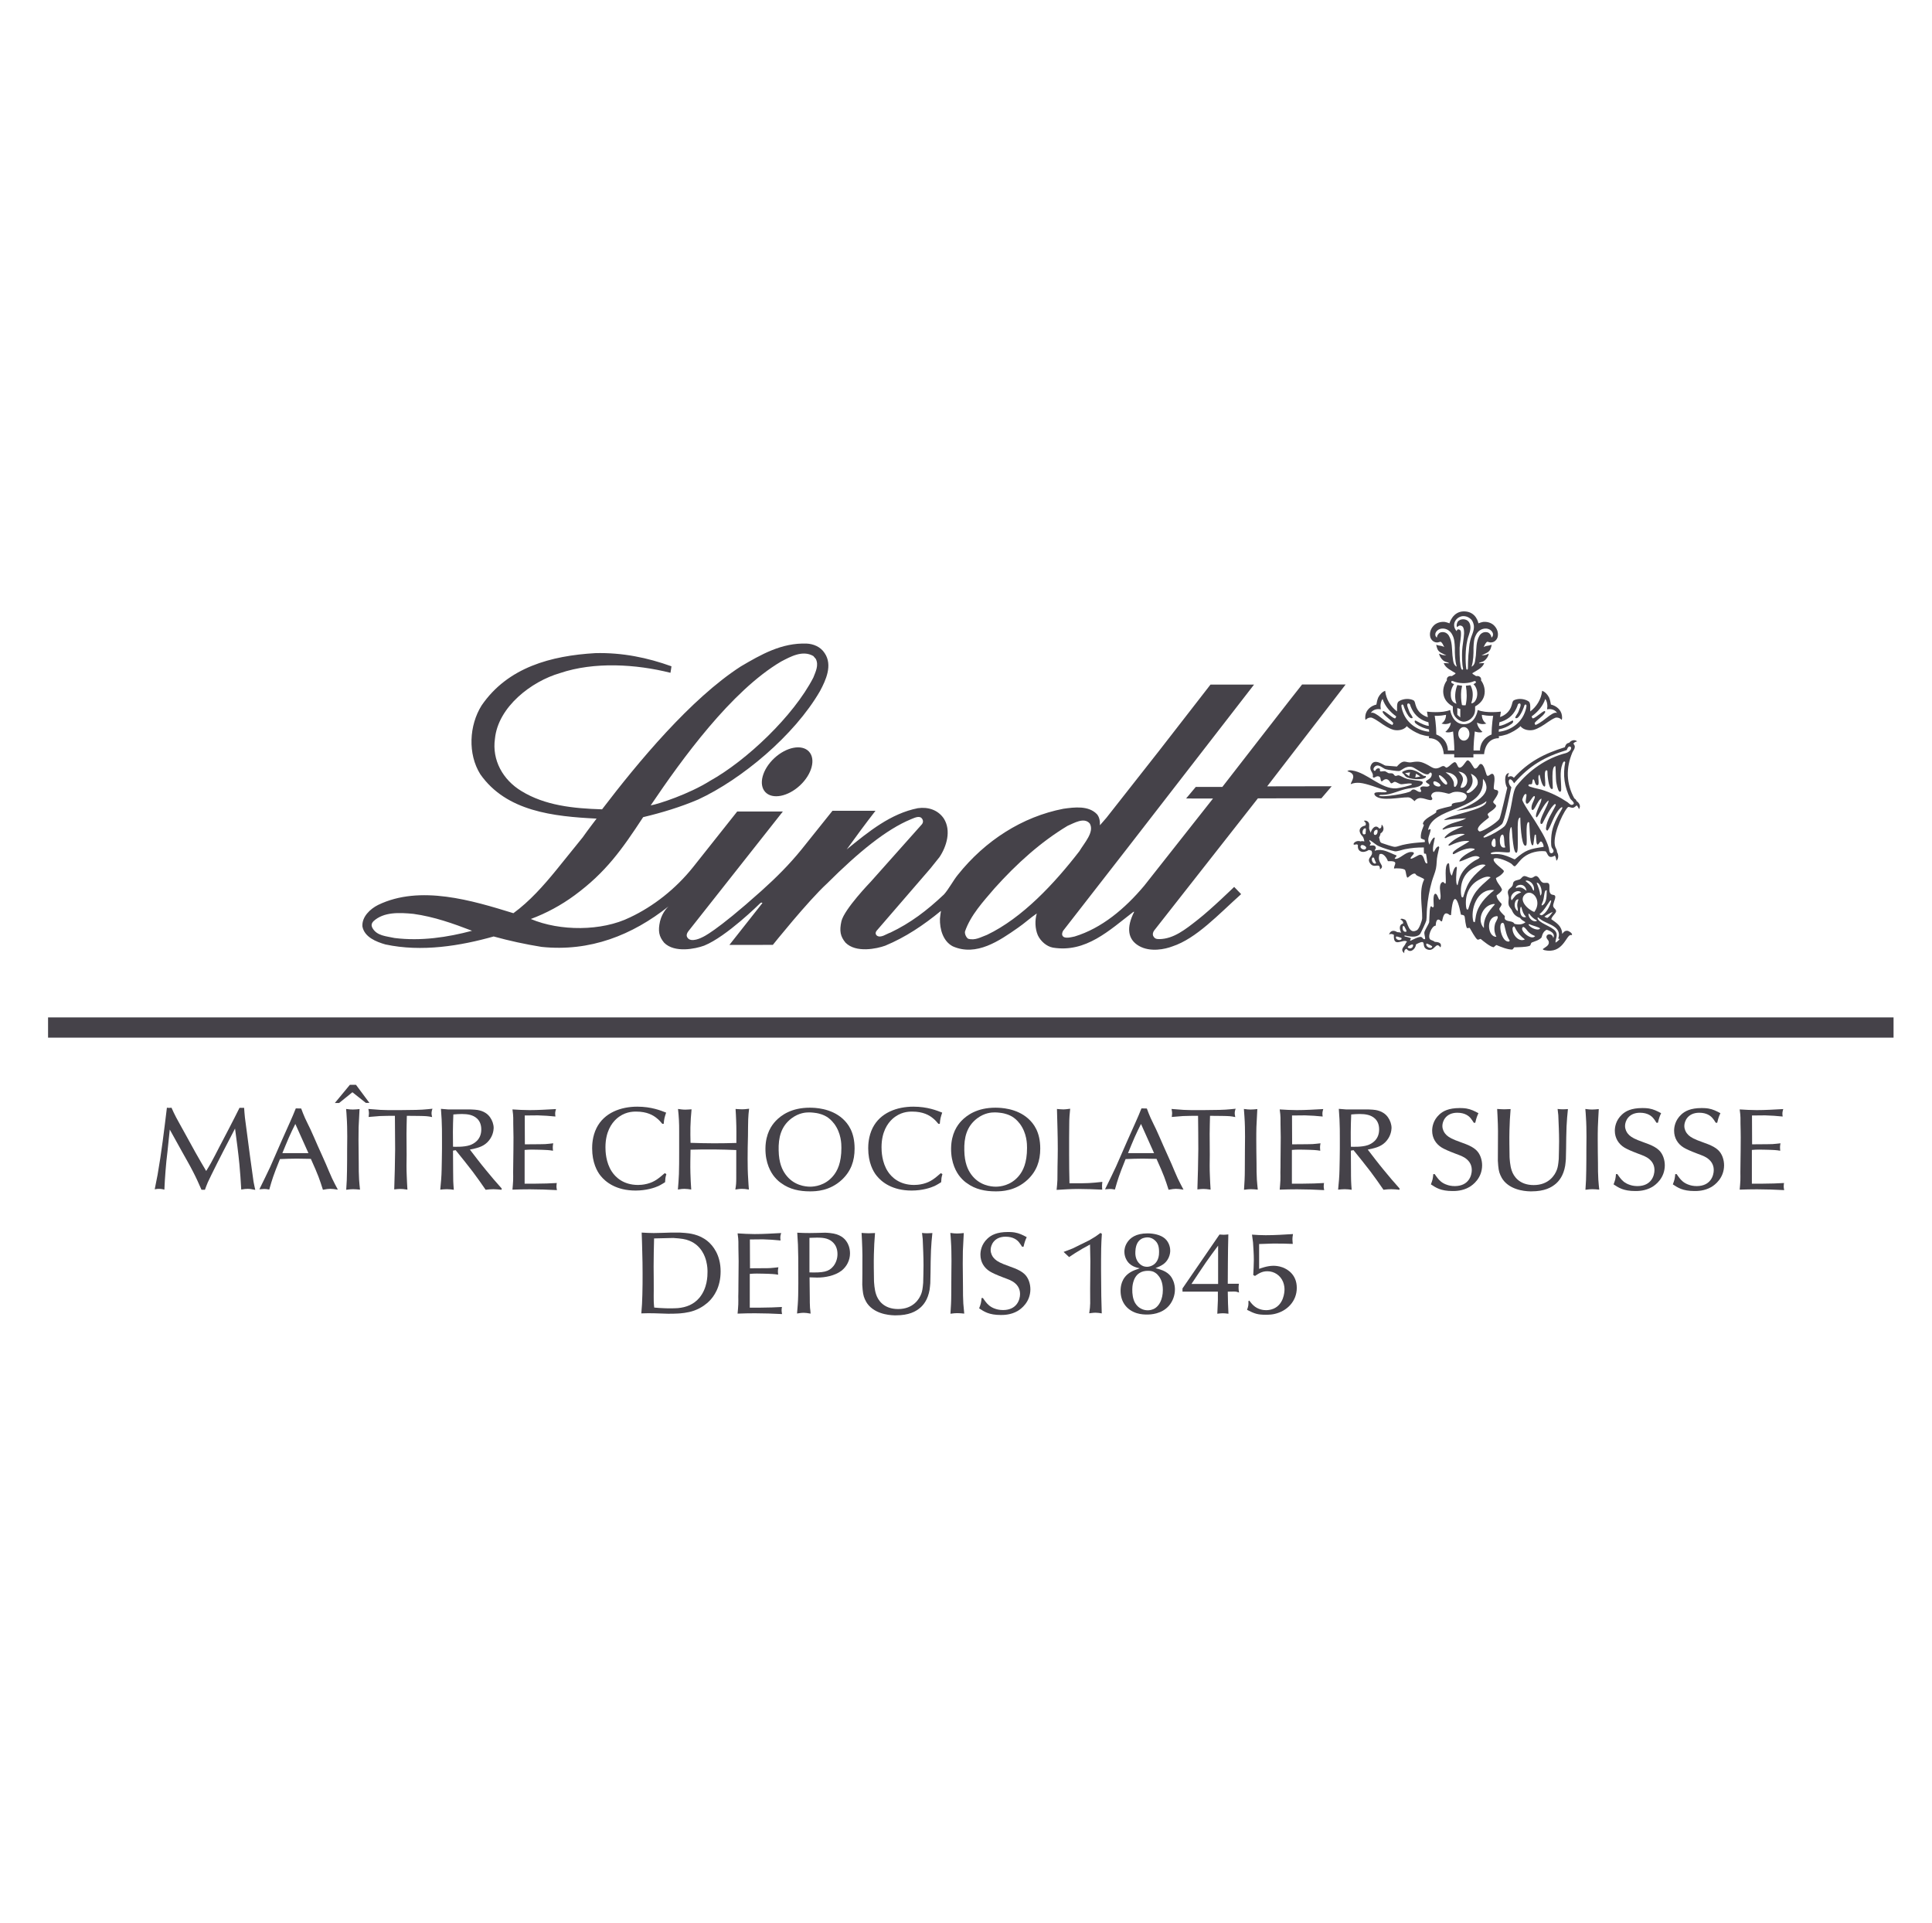 <?xml version="1.0" encoding="UTF-8"?> <svg xmlns="http://www.w3.org/2000/svg" width="201" height="200" viewBox="0 0 201 200" fill="none"><g clip-path="url(#clip0_106_330)"><path d="M70.046 128.776C70.93 128.836 71.301 128.895 71.718 129.061C72.998 129.574 73.368 130.752 73.475 131.193C73.607 131.716 73.607 132.097 73.607 132.311C73.607 132.728 73.595 133.991 72.77 134.99C72.173 135.693 71.419 135.99 70.523 136.074C70.284 136.085 70.057 136.098 69.819 136.098C69.591 136.098 69.364 136.098 69.125 136.085C68.778 136.074 68.42 136.05 68.061 136.015C68.037 135.801 68.025 135.586 68.014 135.371C68.001 135.002 68.014 134.621 68.014 134.253C68.025 133.406 68.001 132.574 68.001 131.741C68.001 130.764 68.025 129.8 68.049 128.824L70.046 128.776ZM69.819 128.216C69.209 128.228 68.611 128.264 68.014 128.264C67.595 128.264 67.176 128.24 66.758 128.216C66.782 128.871 66.806 129.526 66.817 130.181C66.841 130.942 66.853 131.704 66.853 132.466C66.853 133.204 66.853 133.93 66.83 134.669C66.817 135.323 66.782 135.979 66.722 136.621C67.152 136.609 67.57 136.597 67.989 136.609C68.503 136.621 68.993 136.645 69.495 136.657C69.854 136.669 70.212 136.645 70.571 136.633C70.774 136.621 71.538 136.574 72.208 136.335C73.021 136.049 73.559 135.573 73.787 135.348C74.253 134.884 74.971 133.918 74.971 132.252C74.971 130.525 74.157 129.561 73.632 129.121C72.735 128.371 71.659 128.288 71.265 128.252L70.727 128.216H69.819Z" fill="#454249"></path><path d="M78.016 128.931C78.471 128.931 78.924 128.918 79.379 128.918C79.989 128.931 80.598 128.978 81.208 129.038C81.16 128.692 81.172 128.598 81.269 128.264C80.347 128.311 79.439 128.371 78.507 128.371C77.921 128.371 77.323 128.336 76.737 128.299C76.858 129.121 76.809 129.3 76.822 129.788C76.833 130.264 76.845 130.728 76.845 131.193C76.845 132.074 76.833 132.943 76.822 133.812C76.822 134.157 76.822 134.502 76.809 134.848C76.809 135.122 76.822 135.407 76.809 135.681C76.797 136.015 76.762 136.325 76.737 136.646C77.348 136.622 77.945 136.61 78.554 136.61C79.499 136.61 80.432 136.646 81.363 136.693C81.328 136.467 81.315 136.432 81.315 136.301C81.315 136.146 81.339 136.015 81.351 135.955C80.993 135.968 80.646 135.991 80.288 136.003C79.523 136.027 78.769 136.027 78.005 136.027V132.514C78.244 132.491 78.495 132.479 78.746 132.479C78.973 132.479 79.2 132.491 79.427 132.491C79.75 132.502 80.061 132.502 80.372 132.527C80.563 132.538 80.754 132.562 80.957 132.598C80.922 132.253 80.922 132.157 80.981 131.825C80.706 131.848 80.419 131.896 80.144 131.907C79.953 131.92 79.774 131.92 79.583 131.92C79.069 131.92 78.543 131.92 78.028 131.931L78.016 128.931Z" fill="#454249"></path><path d="M84.213 128.764C85.385 128.715 85.898 128.727 86.412 129.038C86.914 129.371 87.129 129.859 87.129 130.454C87.129 130.907 86.985 131.358 86.698 131.716C86.221 132.311 85.599 132.395 84.213 132.359L84.213 128.764ZM83.017 129.478C83.053 130.395 83.053 131.299 83.053 132.205C83.053 133.05 83.065 133.895 83.041 134.74C83.029 135.371 82.981 136.003 82.922 136.634C83.172 136.598 83.364 136.561 83.627 136.561C83.83 136.561 83.961 136.585 84.332 136.646C84.32 136.443 84.297 136.241 84.272 136.04C84.248 135.694 84.248 135.336 84.248 134.991C84.237 134.289 84.224 133.574 84.224 132.872C84.475 132.884 84.738 132.896 84.989 132.896C85.814 132.908 86.866 132.705 87.547 132.182C88.097 131.752 88.432 131.086 88.432 130.384C88.432 129.788 88.229 129.384 88.109 129.205C87.87 128.812 87.403 128.371 86.364 128.264C86.197 128.24 86.029 128.24 85.849 128.228C85.3 128.24 84.762 128.264 84.212 128.264C83.793 128.264 83.363 128.252 82.944 128.228L83.017 129.478Z" fill="#454249"></path><path d="M95.997 128.895C96.033 129.8 96.08 130.704 96.08 131.609C96.08 132.229 96.057 132.836 96.045 133.443C95.996 134.027 95.949 134.299 95.853 134.562C95.651 135.134 95.004 136.17 93.439 136.17C91.945 136.17 91.347 135.252 91.156 134.67C90.964 134.134 90.941 133.407 90.928 133.264C90.916 132.336 90.892 131.407 90.916 130.491C90.928 129.752 90.976 129.002 91.035 128.264C90.809 128.276 90.582 128.288 90.367 128.288C90.116 128.288 89.876 128.264 89.637 128.252C89.662 128.777 89.697 129.3 89.708 129.836C89.733 130.325 89.721 130.8 89.721 131.288C89.721 132.075 89.721 132.86 89.708 133.646C89.757 134.443 89.804 134.753 89.972 135.135C90.032 135.266 90.152 135.54 90.403 135.813C91.323 136.814 92.877 136.825 93.187 136.825C94.563 136.825 95.28 136.432 95.758 136.016C96.08 135.73 96.535 135.194 96.714 134.158C96.75 133.932 96.762 133.705 96.786 133.48C96.797 133.11 96.797 132.729 96.81 132.36C96.822 131.599 96.822 130.825 96.858 130.063C96.881 129.457 96.941 128.86 97.002 128.265C96.823 128.277 96.643 128.289 96.464 128.289C96.284 128.289 96.105 128.277 95.925 128.253L95.997 128.895Z" fill="#454249"></path><path d="M100.269 128.264C100.018 128.288 99.839 128.311 99.576 128.311C99.36 128.311 99.241 128.299 98.87 128.252C98.894 128.515 98.918 128.788 98.93 129.061C98.978 129.74 98.99 130.442 98.99 131.133C98.99 131.586 98.978 132.026 98.978 132.466C98.978 133.192 98.978 133.918 98.966 134.645C98.966 135.323 98.93 135.99 98.883 136.657C99.265 136.609 99.385 136.597 99.599 136.597C99.839 136.597 100.078 136.621 100.317 136.645C100.281 136.3 100.246 135.953 100.221 135.597C100.186 135.037 100.186 134.478 100.186 133.906C100.174 133.097 100.162 132.287 100.162 131.478C100.162 131.037 100.162 130.596 100.174 130.144C100.198 129.526 100.233 128.895 100.269 128.264Z" fill="#454249"></path><path d="M102.119 135.027C102.072 135.539 102.047 135.61 101.868 136.098C102.381 136.431 102.872 136.788 104.128 136.788C104.402 136.788 105.156 136.788 105.873 136.371C106.254 136.145 107.188 135.442 107.199 134.122C107.199 133.538 106.996 132.919 106.591 132.537C106.052 132.013 105.073 131.776 104.415 131.502C103.817 131.264 103.53 131.049 103.339 130.799C103.255 130.692 103.064 130.406 103.064 130.013C103.064 129.526 103.423 128.644 104.618 128.644C105.419 128.644 105.826 128.989 106.017 129.228C106.148 129.382 106.315 129.656 106.327 129.68L106.483 129.692C106.615 129.132 106.687 128.977 106.817 128.691C106.376 128.453 106.041 128.287 105.561 128.203C105.276 128.156 104.953 128.156 104.869 128.156C103.71 128.156 103.124 128.477 102.741 128.835C102.084 129.442 102.001 130.168 102.001 130.513C102.001 131.263 102.371 131.882 102.992 132.263C103.267 132.429 103.71 132.632 104.403 132.894C104.834 133.061 105.264 133.18 105.623 133.501C106.077 133.894 106.124 134.371 106.124 134.609C106.124 135.168 105.813 136.264 104.367 136.275C103.997 136.275 103.722 136.204 103.589 136.157C103.004 135.978 102.729 135.644 102.573 135.454C102.466 135.323 102.37 135.18 102.263 135.026H102.119V135.027Z" fill="#454249"></path><path d="M114.491 128.252C114.313 128.395 114.12 128.515 113.942 128.645C113.739 128.764 113.535 128.895 113.332 129.013L111.586 129.871L110.654 130.228L111.227 130.764C111.431 130.62 111.635 130.491 111.838 130.36C112.339 130.038 112.866 129.741 113.403 129.455C113.415 130.025 113.427 130.598 113.439 131.157C113.439 132.133 113.415 133.109 113.415 134.086C113.415 135.574 113.463 135.694 113.32 136.61C113.403 136.61 113.702 136.551 113.978 136.551C114.192 136.551 114.419 136.586 114.623 136.622C114.6 136.027 114.587 135.42 114.575 134.824C114.564 133.907 114.551 133.002 114.551 132.086C114.551 131.336 114.551 130.598 114.564 129.86C114.575 129.348 114.6 128.848 114.635 128.347L114.491 128.252Z" fill="#454249"></path><path d="M118.122 130.168C118.159 129.288 118.542 128.942 118.9 128.799C118.961 128.788 119.151 128.715 119.366 128.715C119.749 128.715 119.976 128.882 120.095 128.978C120.502 129.299 120.586 129.729 120.586 130.24C120.598 131.038 120.239 131.43 119.952 131.597C119.772 131.704 119.546 131.776 119.331 131.776C119.044 131.776 118.804 131.68 118.59 131.49C118.076 131.038 118.111 130.371 118.122 130.168ZM117.8 134.109C117.8 133.931 117.824 132.871 118.553 132.419C118.817 132.252 119.115 132.192 119.438 132.192C119.737 132.192 119.916 132.252 120.024 132.3C120.275 132.419 120.431 132.586 120.49 132.67C120.718 132.919 120.98 133.384 120.98 134.181C120.98 135.217 120.551 135.824 120.204 136.062C119.893 136.277 119.558 136.301 119.415 136.301C118.924 136.301 118.59 136.074 118.445 135.955C118.242 135.777 118.147 135.622 118.087 135.527C117.859 135.122 117.788 134.574 117.8 134.109ZM118.577 131.931C118.087 132.097 117.859 132.192 117.633 132.324C116.641 132.907 116.582 133.883 116.582 134.276C116.582 135.407 117.202 136.264 118.266 136.598C118.721 136.74 119.151 136.74 119.331 136.74C119.702 136.74 120.86 136.705 121.625 135.812C122.008 135.359 122.236 134.752 122.236 134.133C122.236 133.966 122.224 133.585 122.033 133.168C121.877 132.799 121.567 132.323 120.682 132.049C120.538 132.001 120.371 131.954 120.216 131.919C120.814 131.669 121.28 131.466 121.579 130.836C121.723 130.525 121.746 130.24 121.746 130.109C121.746 129.846 121.698 129.633 121.603 129.407C121.554 129.299 121.448 129.061 121.208 128.847C120.754 128.442 119.99 128.299 119.392 128.299C118.16 128.299 117.575 128.776 117.275 129.24C117.014 129.633 116.977 130.024 116.977 130.204C116.977 130.55 117.084 130.823 117.144 130.943C117.513 131.752 118.314 131.871 118.577 131.931Z" fill="#454249"></path><path d="M123.955 133.562C124.458 132.811 124.959 132.05 125.473 131.299C125.881 130.716 126.299 130.145 126.729 129.574V133.561H123.955V133.562ZM127.734 133.538C127.734 132.848 127.734 132.156 127.745 131.466C127.745 130.443 127.77 129.431 127.793 128.407C127.555 128.43 127.423 128.442 127.303 128.442C127.159 128.442 127.016 128.43 126.872 128.419L123.023 134.027V134.36H126.705V135.265C126.693 135.729 126.669 136.194 126.646 136.658C126.86 136.634 126.991 136.61 127.219 136.61C127.422 136.61 127.483 136.622 127.805 136.658C127.793 136.301 127.77 135.932 127.758 135.563C127.746 135.17 127.746 134.765 127.734 134.36C127.948 134.36 128.163 134.348 128.38 134.348C128.654 134.348 128.786 134.407 128.906 134.455C128.869 134.181 128.857 134.123 128.857 133.966C128.857 133.824 128.869 133.682 128.893 133.538L127.734 133.538Z" fill="#454249"></path><path d="M129.882 135.347C129.895 135.752 129.882 135.859 129.74 136.252C130.529 136.657 130.84 136.764 131.688 136.764C132.131 136.764 132.393 136.728 132.595 136.681C133.887 136.396 134.914 135.371 134.914 133.966C134.914 132.561 133.911 132.013 133.433 131.835C133.015 131.681 132.644 131.669 132.489 131.669C131.831 131.669 131.162 131.93 130.995 131.99V129.407C131.473 129.394 131.951 129.37 132.429 129.359C133.121 129.347 133.815 129.37 134.497 129.394C134.485 129.24 134.461 129.049 134.461 128.894C134.461 128.739 134.474 128.656 134.521 128.37C133.576 128.429 132.632 128.489 131.675 128.489C131.198 128.489 130.72 128.465 130.254 128.429L130.361 129.239C130.398 129.846 130.446 130.465 130.446 131.073C130.446 131.596 130.409 132.108 130.385 132.632L130.564 132.727C130.995 132.442 131.317 132.239 131.855 132.239C132.573 132.239 133.218 132.668 133.493 133.358C133.624 133.691 133.636 134.001 133.636 134.132C133.636 134.453 133.541 135.68 132.501 136.132C132.166 136.276 131.855 136.287 131.713 136.287C131.474 136.287 130.875 136.239 130.385 135.775C130.182 135.584 130.026 135.359 129.967 135.286L129.882 135.347Z" fill="#454249"></path><path d="M24.918 115.238C24.571 115.917 24.237 116.607 23.878 117.286C23.519 117.976 23.161 118.655 22.802 119.345C22.515 119.892 22.24 120.452 21.941 120.988C21.786 121.274 21.619 121.536 21.451 121.809C21.08 121.179 20.698 120.535 20.34 119.892C19.933 119.167 19.538 118.44 19.133 117.702C18.87 117.215 18.583 116.726 18.32 116.226C18.153 115.904 17.985 115.559 17.842 115.226C17.579 115.262 17.519 115.238 17.364 115.226C17.078 117.56 16.802 119.905 16.395 122.202C16.3 122.715 16.204 123.202 16.097 123.714C16.348 123.667 16.408 123.667 16.552 123.667C16.802 123.667 17.018 123.727 17.102 123.75C17.137 123.108 17.161 122.452 17.221 121.809C17.269 121.131 17.341 120.464 17.424 119.786C17.496 119.023 17.579 118.261 17.663 117.5C18.093 118.285 18.535 119.083 18.978 119.87C19.349 120.535 19.743 121.214 20.089 121.893C20.412 122.511 20.687 123.131 20.962 123.763H21.32C21.416 123.501 21.512 123.238 21.619 122.989C21.739 122.727 21.858 122.477 21.99 122.215C22.779 120.608 23.615 119 24.453 117.393C24.619 118.631 24.787 119.87 24.907 121.107C24.99 121.988 25.05 122.857 25.098 123.739C25.457 123.679 25.564 123.667 25.767 123.667C25.982 123.667 26.15 123.691 26.557 123.775C26.497 123.489 26.425 123.203 26.377 122.917C26.305 122.489 26.27 122.048 26.198 121.619C26.137 121.131 26.054 120.643 25.995 120.155C25.887 119.37 25.792 118.571 25.684 117.786C25.624 117.274 25.54 116.762 25.481 116.25C25.445 115.918 25.421 115.572 25.397 115.238L24.918 115.238Z" fill="#454249"></path><path d="M29.376 119.952C29.602 119.405 29.818 118.868 30.057 118.32C30.259 117.844 30.498 117.38 30.726 116.916L32.089 119.952H29.376ZM30.774 115.297C30.582 115.785 30.38 116.261 30.164 116.737C29.877 117.393 29.578 118.036 29.291 118.691C28.897 119.583 28.515 120.477 28.12 121.369C27.749 122.155 27.368 122.94 26.985 123.714C27.224 123.69 27.379 123.679 27.487 123.679C27.642 123.679 27.737 123.691 28.013 123.739C28.323 122.654 28.419 122.322 29.125 120.571C29.711 120.547 30.284 120.523 30.87 120.523C31.359 120.523 31.849 120.535 32.34 120.547C33.141 122.321 33.248 122.678 33.595 123.762C33.989 123.69 34.168 123.666 34.36 123.666C34.587 123.666 34.742 123.69 35.149 123.749C34.946 123.368 34.742 122.987 34.551 122.583C34.324 122.094 34.121 121.583 33.905 121.083C33.631 120.451 33.343 119.832 33.057 119.19C32.806 118.63 32.567 118.046 32.304 117.487C32.112 117.083 31.91 116.69 31.73 116.297C31.587 115.976 31.455 115.642 31.335 115.309L30.774 115.297Z" fill="#454249"></path><path d="M36.401 112.844L34.835 114.738H35.278L36.664 113.618L38.063 114.725H38.434L37.035 112.844H36.401V112.844ZM37.406 115.368C37.155 115.393 36.975 115.416 36.712 115.416C36.497 115.416 36.378 115.404 36.007 115.357C36.031 115.619 36.055 115.893 36.067 116.166C36.115 116.845 36.127 117.547 36.127 118.237C36.127 118.69 36.115 119.13 36.115 119.571C36.115 120.297 36.115 121.023 36.102 121.75C36.102 122.429 36.067 123.095 36.019 123.763C36.401 123.714 36.521 123.703 36.736 123.703C36.975 123.703 37.214 123.727 37.454 123.75C37.417 123.406 37.382 123.06 37.358 122.702C37.322 122.143 37.322 121.584 37.322 121.011C37.31 120.202 37.298 119.393 37.298 118.583C37.298 118.142 37.298 117.702 37.31 117.25C37.334 116.631 37.37 115.999 37.406 115.368Z" fill="#454249"></path><path d="M44.993 115.332C44.647 115.368 44.3 115.404 43.953 115.427C43.511 115.452 43.069 115.463 42.626 115.463C42.052 115.476 41.479 115.476 40.905 115.476C40.463 115.476 40.021 115.476 39.578 115.452C39.16 115.427 38.742 115.393 38.324 115.356C38.371 115.594 38.383 115.677 38.383 115.809C38.383 115.917 38.359 116.083 38.348 116.19C38.742 116.154 39.137 116.118 39.519 116.094C40.045 116.071 40.559 116.071 41.085 116.071C41.097 117.237 41.109 118.392 41.109 119.559C41.097 120.951 41.061 122.344 41.014 123.726C41.36 123.69 41.432 123.678 41.634 123.678C41.85 123.678 41.981 123.69 42.388 123.749C42.364 123.274 42.327 122.809 42.316 122.333C42.28 121.607 42.292 120.868 42.304 120.142C42.304 119.415 42.291 118.678 42.291 117.951C42.291 117.32 42.316 116.701 42.327 116.07C42.745 116.07 43.164 116.082 43.569 116.082C44.335 116.094 44.502 116.106 44.956 116.201C44.908 115.975 44.896 115.917 44.896 115.795C44.897 115.607 44.969 115.38 44.993 115.332Z" fill="#454249"></path><path d="M47.166 115.928C47.465 115.904 47.751 115.881 48.05 115.881C48.337 115.881 48.66 115.905 48.923 115.976C49.317 116.083 50.071 116.405 50.071 117.489C50.071 118.596 49.258 118.988 48.9 119.119C48.242 119.346 47.25 119.286 47.131 119.286C47.119 118.774 47.119 118.263 47.119 117.762C47.118 117.142 47.142 116.536 47.166 115.928ZM45.874 115.345C45.898 115.702 45.923 116.071 45.947 116.441C45.983 117.107 45.983 117.774 45.983 118.441V119.477C45.97 120.214 45.97 120.941 45.947 121.667C45.935 122.357 45.874 123.048 45.803 123.75C46.031 123.727 46.257 123.704 46.485 123.704C46.76 123.704 46.951 123.728 47.214 123.764C47.19 123.465 47.166 123.168 47.154 122.858C47.142 122.512 47.142 122.167 47.142 121.81C47.142 121.108 47.142 120.393 47.13 119.692L47.405 119.643C48.003 120.382 48.6 121.121 49.173 121.87C49.639 122.489 50.082 123.121 50.524 123.764C50.799 123.728 51.062 123.704 51.337 123.704C51.624 123.704 51.898 123.739 52.185 123.764L52.197 123.632C51.636 123.001 51.073 122.358 50.547 121.703C49.974 121.012 49.436 120.298 48.886 119.584C49.567 119.441 50.189 119.321 50.691 118.835C51.265 118.274 51.348 117.631 51.36 117.346C51.36 116.953 51.216 116.548 50.989 116.227C50.488 115.512 49.663 115.453 49.376 115.429C49.233 115.417 49.078 115.406 48.935 115.406H46.627L45.874 115.345Z" fill="#454249"></path><path d="M54.593 116.036C55.048 116.036 55.502 116.023 55.956 116.023C56.566 116.036 57.175 116.083 57.785 116.143C57.737 115.796 57.748 115.702 57.844 115.368C56.924 115.416 56.016 115.476 55.084 115.476C54.498 115.476 53.9 115.441 53.315 115.404C53.434 116.225 53.386 116.404 53.398 116.892C53.41 117.368 53.422 117.833 53.422 118.298C53.422 119.179 53.41 120.048 53.398 120.916C53.398 121.262 53.398 121.608 53.386 121.953C53.386 122.227 53.398 122.511 53.386 122.787C53.374 123.12 53.338 123.429 53.315 123.75C53.924 123.727 54.522 123.715 55.132 123.715C56.076 123.715 57.008 123.75 57.941 123.799C57.905 123.572 57.892 123.536 57.892 123.406C57.892 123.251 57.916 123.12 57.928 123.06C57.569 123.072 57.223 123.095 56.864 123.108C56.099 123.131 55.346 123.131 54.581 123.131V119.62C54.82 119.596 55.072 119.584 55.322 119.584C55.55 119.584 55.777 119.596 56.004 119.596C56.326 119.608 56.637 119.608 56.948 119.631C57.139 119.643 57.33 119.667 57.534 119.702C57.498 119.357 57.498 119.261 57.557 118.929C57.282 118.953 56.995 119 56.72 119.012C56.529 119.024 56.35 119.024 56.159 119.024C55.645 119.024 55.118 119.024 54.605 119.036L54.593 116.036Z" fill="#454249"></path><path d="M69.05 116.904C69.098 116.357 69.135 116.25 69.301 115.737C68.752 115.523 67.771 115.118 66.301 115.118C64.603 115.118 62.858 115.737 62.058 117.345C61.627 118.213 61.605 119.106 61.605 119.451C61.605 120.928 62.118 121.857 62.476 122.297C63.014 122.976 64.126 123.844 66.122 123.844C67.27 123.844 68.119 123.547 68.512 123.369C68.787 123.237 69.134 123.011 69.193 122.976C69.217 122.57 69.217 122.523 69.326 122.131L69.158 122.035C68.536 122.57 68.119 122.939 67.328 123.142C66.91 123.25 66.54 123.262 66.384 123.262C64.806 123.262 64.005 122.404 63.659 121.881C63.013 120.916 62.99 119.713 62.99 119.345C62.99 117.738 63.623 116.856 64.113 116.404C64.926 115.666 65.763 115.63 66.182 115.63C67.317 115.63 67.962 116.011 68.332 116.32C68.548 116.488 68.739 116.701 68.907 116.904H69.05V116.904Z" fill="#454249"></path><path d="M76.598 122.511C76.598 123.025 76.586 123.25 76.503 123.739C76.742 123.703 76.933 123.667 77.184 123.667C77.399 123.667 77.53 123.679 77.913 123.739C77.889 123.381 77.853 123.024 77.841 122.667C77.793 121.964 77.781 121.262 77.781 120.547C77.781 119.749 77.793 118.964 77.817 118.166C77.829 117.595 77.817 117.011 77.841 116.44C77.853 116.071 77.889 115.702 77.936 115.333C77.554 115.38 77.399 115.393 77.208 115.393C76.969 115.393 76.753 115.368 76.526 115.357C76.55 115.75 76.574 116.143 76.586 116.536C76.622 117.321 76.61 118.106 76.61 118.893C75.833 118.916 75.056 118.929 74.279 118.929C73.466 118.929 72.654 118.905 71.841 118.881C71.829 118.334 71.817 117.798 71.829 117.25C71.841 116.631 71.889 116.011 71.948 115.393C71.721 115.404 71.505 115.428 71.291 115.428C71.016 115.428 70.825 115.393 70.538 115.357C70.574 115.737 70.622 116.13 70.634 116.511C70.658 116.892 70.658 117.286 70.658 117.665V119.892C70.658 120.642 70.658 121.392 70.634 122.131C70.61 122.667 70.574 123.202 70.526 123.738C70.897 123.678 71.004 123.667 71.207 123.667C71.458 123.667 71.662 123.703 71.913 123.738C71.877 123.166 71.841 122.595 71.829 122.024C71.805 121.214 71.829 120.404 71.841 119.594C72.678 119.57 73.527 119.559 74.364 119.57C75.117 119.57 75.858 119.607 76.599 119.63L76.598 122.511Z" fill="#454249"></path><path d="M81.009 119.667C80.974 118.345 81.249 117.167 82.349 116.333C83.113 115.761 83.818 115.714 84.177 115.714C84.5 115.714 84.882 115.774 84.954 115.785C85.145 115.82 85.683 115.928 86.149 116.261C86.472 116.488 86.711 116.797 86.795 116.904C87.524 117.892 87.536 118.999 87.536 119.405C87.536 120.976 87.117 121.809 86.663 122.345C85.826 123.333 84.738 123.441 84.285 123.441C83.794 123.441 82.564 123.322 81.727 122.167C81.38 121.69 81.033 120.976 81.009 119.667ZM79.635 119.44C79.611 121.001 80.209 121.988 80.579 122.428C80.854 122.762 81.141 122.988 81.272 123.071C82.157 123.726 83.197 123.928 84.261 123.928C84.905 123.928 86.328 123.893 87.595 122.714C88.527 121.833 88.91 120.774 88.91 119.476C88.91 117.738 88.217 116.869 87.667 116.369C86.436 115.262 84.751 115.225 84.237 115.225C82.336 115.225 81.272 116.011 80.711 116.594C80.28 117.048 79.659 117.905 79.635 119.44Z" fill="#454249"></path><path d="M97.773 116.904C97.82 116.357 97.856 116.25 98.024 115.737C97.474 115.523 96.494 115.118 95.023 115.118C93.326 115.118 91.581 115.737 90.779 117.345C90.35 118.213 90.326 119.106 90.326 119.451C90.326 120.928 90.839 121.857 91.198 122.297C91.736 122.976 92.847 123.844 94.844 123.844C95.991 123.844 96.84 123.547 97.234 123.369C97.509 123.237 97.856 123.011 97.916 122.976C97.939 122.57 97.939 122.523 98.047 122.131L97.88 122.035C97.258 122.57 96.84 122.939 96.052 123.142C95.632 123.25 95.262 123.262 95.108 123.262C93.529 123.262 92.728 122.404 92.382 121.881C91.737 120.916 91.712 119.713 91.712 119.345C91.712 117.738 92.346 116.856 92.836 116.404C93.649 115.666 94.486 115.63 94.904 115.63C96.04 115.63 96.685 116.011 97.056 116.32C97.27 116.488 97.462 116.701 97.629 116.904H97.773V116.904Z" fill="#454249"></path><path d="M100.324 119.667C100.289 118.345 100.564 117.167 101.663 116.333C102.429 115.761 103.133 115.714 103.492 115.714C103.815 115.714 104.198 115.774 104.269 115.785C104.46 115.82 104.998 115.928 105.464 116.261C105.786 116.488 106.025 116.797 106.109 116.904C106.838 117.892 106.85 118.999 106.85 119.404C106.85 120.976 106.432 121.809 105.978 122.345C105.141 123.333 104.053 123.441 103.599 123.441C103.11 123.441 101.878 123.322 101.041 122.167C100.695 121.69 100.349 120.976 100.324 119.667ZM98.949 119.44C98.926 121.001 99.523 121.988 99.893 122.428C100.168 122.762 100.455 122.988 100.588 123.071C101.471 123.726 102.513 123.928 103.575 123.928C104.221 123.928 105.643 123.893 106.91 122.714C107.842 121.833 108.225 120.774 108.225 119.476C108.225 117.738 107.532 116.869 106.982 116.369C105.751 115.262 104.066 115.225 103.552 115.225C101.651 115.225 100.588 116.011 100.025 116.594C99.595 117.048 98.974 117.905 98.949 119.44Z" fill="#454249"></path><path d="M111.229 118.357C111.242 117.868 111.229 117.381 111.242 116.893C111.242 116.369 111.279 115.857 111.338 115.333C110.991 115.38 110.788 115.404 110.632 115.404C110.368 115.404 109.987 115.357 109.963 115.357C109.998 116.737 110.048 118.131 110.048 119.523C110.048 120.12 110.033 120.714 110.022 121.31C110.022 121.786 110.022 122.262 110.01 122.738C109.997 123.084 109.962 123.429 109.926 123.775C110.692 123.727 111.445 123.679 112.21 123.679C113.035 123.679 113.847 123.715 114.672 123.75C114.637 123.299 114.66 123.203 114.684 122.941C113.56 123.061 113.201 123.109 111.266 123.085C111.241 122.097 111.229 121.121 111.229 120.121V118.357H111.229Z" fill="#454249"></path><path d="M117.356 119.952C117.582 119.404 117.798 118.868 118.036 118.32C118.241 117.844 118.479 117.38 118.706 116.916L120.067 119.952H117.356ZM118.754 115.297C118.562 115.785 118.36 116.261 118.144 116.737C117.858 117.393 117.559 118.036 117.272 118.691C116.877 119.583 116.495 120.477 116.099 121.369C115.73 122.155 115.349 122.94 114.965 123.714C115.203 123.69 115.359 123.679 115.467 123.679C115.622 123.679 115.717 123.691 115.993 123.739C116.303 122.654 116.399 122.322 117.104 120.571C117.689 120.547 118.264 120.523 118.849 120.523C119.34 120.523 119.83 120.535 120.32 120.547C121.121 122.321 121.229 122.678 121.576 123.762C121.969 123.69 122.148 123.666 122.339 123.666C122.568 123.666 122.723 123.69 123.127 123.749C122.926 123.368 122.722 122.987 122.53 122.583C122.303 122.094 122.101 121.583 121.885 121.083C121.61 120.451 121.323 119.832 121.037 119.19C120.785 118.63 120.547 118.046 120.283 117.487C120.092 117.083 119.888 116.69 119.71 116.297C119.566 115.976 119.434 115.642 119.315 115.309L118.754 115.297Z" fill="#454249"></path><path d="M128.552 115.332C128.205 115.368 127.859 115.404 127.513 115.427C127.07 115.452 126.628 115.463 126.185 115.463C125.613 115.476 125.037 115.476 124.464 115.476C124.022 115.476 123.581 115.476 123.137 115.452C122.72 115.427 122.301 115.393 121.883 115.356C121.93 115.594 121.943 115.677 121.943 115.809C121.943 115.917 121.919 116.083 121.908 116.19C122.301 116.154 122.697 116.118 123.079 116.094C123.605 116.071 124.119 116.071 124.643 116.071C124.656 117.237 124.669 118.392 124.669 119.559C124.656 120.951 124.62 122.344 124.573 123.726C124.919 123.69 124.989 123.678 125.194 123.678C125.409 123.678 125.54 123.69 125.946 123.749C125.922 123.274 125.887 122.809 125.875 122.333C125.84 121.607 125.85 120.868 125.862 120.142C125.862 119.415 125.85 118.678 125.85 117.951C125.85 117.32 125.875 116.701 125.887 116.07C126.305 116.07 126.723 116.082 127.13 116.082C127.895 116.094 128.061 116.106 128.516 116.201C128.469 115.975 128.457 115.916 128.457 115.795C128.457 115.606 128.528 115.38 128.552 115.332Z" fill="#454249"></path><path d="M130.809 115.368C130.558 115.393 130.379 115.416 130.115 115.416C129.9 115.416 129.782 115.405 129.411 115.357C129.434 115.619 129.458 115.893 129.47 116.166C129.518 116.844 129.53 117.547 129.53 118.237C129.53 118.69 129.518 119.131 129.518 119.571C129.518 120.297 129.518 121.023 129.507 121.75C129.507 122.429 129.47 123.095 129.423 123.763C129.805 123.714 129.925 123.703 130.14 123.703C130.379 123.703 130.617 123.726 130.857 123.749C130.822 123.405 130.785 123.06 130.761 122.702C130.726 122.143 130.726 121.583 130.726 121.011C130.713 120.202 130.701 119.392 130.701 118.583C130.701 118.142 130.701 117.702 130.713 117.249C130.738 116.631 130.773 115.999 130.809 115.368Z" fill="#454249"></path><path d="M134.417 116.036C134.871 116.036 135.323 116.023 135.778 116.023C136.388 116.036 136.996 116.083 137.607 116.143C137.559 115.796 137.57 115.702 137.666 115.368C136.746 115.416 135.839 115.476 134.906 115.476C134.32 115.476 133.722 115.441 133.136 115.404C133.257 116.225 133.208 116.404 133.221 116.892C133.233 117.368 133.244 117.833 133.244 118.298C133.244 119.179 133.233 120.048 133.221 120.916C133.221 121.262 133.221 121.608 133.208 121.953C133.208 122.227 133.221 122.511 133.208 122.787C133.197 123.12 133.161 123.429 133.136 123.75C133.746 123.727 134.343 123.715 134.952 123.715C135.897 123.715 136.83 123.75 137.763 123.799C137.727 123.572 137.714 123.536 137.714 123.406C137.714 123.251 137.739 123.12 137.75 123.06C137.393 123.072 137.045 123.095 136.686 123.108C135.921 123.131 135.17 123.131 134.405 123.131V119.62C134.643 119.596 134.894 119.584 135.145 119.584C135.372 119.584 135.598 119.596 135.825 119.596C136.149 119.608 136.461 119.608 136.769 119.631C136.962 119.643 137.153 119.667 137.357 119.702C137.321 119.357 137.321 119.261 137.381 118.929C137.105 118.953 136.819 119 136.543 119.012C136.352 119.024 136.174 119.024 135.982 119.024C135.468 119.024 134.943 119.024 134.429 119.036L134.417 116.036Z" fill="#454249"></path><path d="M140.576 115.928C140.875 115.904 141.163 115.881 141.461 115.881C141.747 115.881 142.071 115.905 142.333 115.976C142.728 116.083 143.481 116.405 143.481 117.489C143.481 118.596 142.669 118.988 142.31 119.119C141.653 119.346 140.659 119.286 140.54 119.286C140.528 118.774 140.528 118.262 140.528 117.762C140.528 117.142 140.553 116.536 140.576 115.928ZM139.286 115.345C139.309 115.702 139.334 116.071 139.357 116.441C139.393 117.107 139.393 117.774 139.393 118.441V119.477C139.381 120.214 139.381 120.941 139.357 121.667C139.346 122.357 139.286 123.048 139.214 123.75C139.441 123.727 139.669 123.704 139.896 123.704C140.17 123.704 140.362 123.728 140.624 123.764C140.6 123.465 140.576 123.168 140.566 122.858C140.553 122.512 140.553 122.166 140.553 121.809C140.553 121.107 140.553 120.392 140.541 119.691L140.816 119.642C141.414 120.381 142.011 121.12 142.585 121.869C143.051 122.488 143.494 123.119 143.935 123.763C144.21 123.726 144.474 123.703 144.749 123.703C145.035 123.703 145.311 123.738 145.596 123.763L145.609 123.631C145.048 123 144.486 122.357 143.96 121.702C143.386 121.011 142.848 120.297 142.298 119.583C142.978 119.44 143.601 119.32 144.103 118.834C144.676 118.273 144.76 117.63 144.772 117.345C144.772 116.952 144.629 116.547 144.402 116.226C143.9 115.511 143.074 115.452 142.788 115.428C142.644 115.416 142.488 115.405 142.345 115.405H140.039L139.286 115.345Z" fill="#454249"></path><path d="M149.116 122.131C149.07 122.643 149.046 122.714 148.867 123.202C149.381 123.536 149.871 123.894 151.126 123.894C151.401 123.894 152.153 123.894 152.87 123.477C153.252 123.251 154.185 122.549 154.196 121.226C154.196 120.643 153.993 120.024 153.587 119.643C153.049 119.119 152.07 118.881 151.413 118.607C150.814 118.369 150.528 118.155 150.337 117.905C150.254 117.798 150.061 117.513 150.061 117.12C150.061 116.631 150.42 115.75 151.616 115.75C152.416 115.75 152.823 116.096 153.015 116.334C153.145 116.488 153.313 116.762 153.325 116.786L153.48 116.797C153.612 116.238 153.683 116.083 153.814 115.796C153.373 115.559 153.036 115.393 152.56 115.309C152.274 115.262 151.95 115.262 151.867 115.262C150.707 115.262 150.122 115.583 149.74 115.94C149.081 116.548 148.998 117.274 148.998 117.619C148.998 118.369 149.369 118.988 149.99 119.37C150.265 119.536 150.707 119.738 151.401 119.999C151.83 120.167 152.261 120.286 152.62 120.607C153.074 121.001 153.121 121.476 153.121 121.714C153.121 122.274 152.809 123.369 151.364 123.381C150.994 123.381 150.719 123.31 150.587 123.262C150.002 123.083 149.727 122.751 149.571 122.559C149.463 122.428 149.369 122.286 149.26 122.131H149.116Z" fill="#454249"></path><path d="M162.121 115.999C162.157 116.904 162.204 117.809 162.204 118.714C162.204 119.334 162.179 119.94 162.169 120.547C162.121 121.131 162.073 121.404 161.977 121.667C161.773 122.238 161.128 123.274 159.562 123.274C158.068 123.274 157.47 122.357 157.279 121.774C157.089 121.239 157.063 120.512 157.051 120.37C157.039 119.441 157.016 118.511 157.039 117.595C157.051 116.857 157.1 116.106 157.16 115.368C156.932 115.381 156.705 115.393 156.49 115.393C156.239 115.393 156.001 115.368 155.761 115.357C155.785 115.881 155.82 116.405 155.833 116.94C155.857 117.429 155.844 117.905 155.844 118.392C155.844 119.178 155.844 119.964 155.833 120.749C155.88 121.547 155.928 121.857 156.095 122.238C156.155 122.369 156.275 122.643 156.525 122.916C157.446 123.917 159 123.928 159.311 123.928C160.686 123.928 161.403 123.536 161.882 123.119C162.204 122.833 162.659 122.297 162.837 121.262C162.873 121.035 162.885 120.809 162.909 120.583C162.921 120.214 162.921 119.832 162.933 119.465C162.945 118.702 162.945 117.929 162.98 117.166C163.004 116.559 163.065 115.963 163.123 115.368C162.945 115.38 162.765 115.393 162.586 115.393C162.406 115.393 162.227 115.38 162.048 115.356L162.121 115.999Z" fill="#454249"></path><path d="M166.332 115.368C166.081 115.393 165.901 115.416 165.639 115.416C165.424 115.416 165.303 115.405 164.933 115.357C164.958 115.619 164.981 115.893 164.993 116.166C165.042 116.844 165.053 117.547 165.053 118.237C165.053 118.69 165.042 119.131 165.042 119.571C165.042 120.297 165.042 121.023 165.029 121.75C165.029 122.429 164.994 123.095 164.945 123.763C165.328 123.714 165.447 123.703 165.662 123.703C165.901 123.703 166.141 123.726 166.381 123.749C166.344 123.405 166.309 123.06 166.285 122.702C166.248 122.143 166.248 121.583 166.248 121.011C166.237 120.202 166.224 119.392 166.224 118.583C166.224 118.142 166.224 117.702 166.237 117.249C166.26 116.631 166.297 115.999 166.332 115.368Z" fill="#454249"></path><path d="M168.122 122.131C168.076 122.643 168.052 122.714 167.872 123.202C168.385 123.536 168.877 123.894 170.13 123.894C170.406 123.894 171.158 123.894 171.876 123.477C172.258 123.251 173.19 122.549 173.202 121.226C173.202 120.643 172.999 120.024 172.592 119.643C172.054 119.119 171.073 118.881 170.416 118.607C169.819 118.369 169.532 118.155 169.34 117.905C169.256 117.798 169.065 117.513 169.065 117.12C169.065 116.631 169.424 115.75 170.62 115.75C171.42 115.75 171.827 116.096 172.017 116.334C172.151 116.488 172.317 116.762 172.329 116.786L172.484 116.797C172.616 116.238 172.687 116.083 172.818 115.796C172.376 115.559 172.042 115.393 171.564 115.309C171.278 115.262 170.954 115.262 170.871 115.262C169.711 115.262 169.126 115.583 168.744 115.94C168.086 116.548 168.002 117.274 168.002 117.619C168.002 118.369 168.373 118.988 168.994 119.37C169.269 119.536 169.711 119.738 170.405 119.999C170.834 120.167 171.265 120.286 171.624 120.607C172.079 121.001 172.126 121.476 172.126 121.714C172.126 122.274 171.815 123.369 170.368 123.381C169.998 123.381 169.723 123.31 169.592 123.262C169.006 123.083 168.732 122.751 168.575 122.559C168.468 122.428 168.373 122.286 168.265 122.131H168.122Z" fill="#454249"></path><path d="M174.289 122.131C174.241 122.643 174.217 122.714 174.038 123.202C174.552 123.536 175.042 123.894 176.297 123.894C176.572 123.894 177.325 123.894 178.042 123.477C178.424 123.251 179.358 122.549 179.369 121.226C179.369 120.643 179.166 120.024 178.76 119.643C178.222 119.119 177.242 118.881 176.584 118.607C175.987 118.369 175.699 118.155 175.509 117.905C175.424 117.798 175.233 117.513 175.233 117.12C175.233 116.631 175.592 115.75 176.787 115.75C177.588 115.75 177.994 116.096 178.185 116.334C178.318 116.488 178.486 116.762 178.496 116.786L178.652 116.797C178.784 116.238 178.855 116.083 178.987 115.796C178.545 115.559 178.209 115.393 177.731 115.309C177.444 115.262 177.122 115.262 177.038 115.262C175.88 115.262 175.293 115.583 174.911 115.94C174.253 116.548 174.17 117.274 174.17 117.619C174.17 118.369 174.54 118.988 175.161 119.37C175.436 119.536 175.88 119.738 176.572 119.999C177.003 120.167 177.432 120.286 177.791 120.607C178.245 121.001 178.294 121.476 178.294 121.714C178.294 122.274 177.983 123.369 176.536 123.381C176.166 123.381 175.89 123.31 175.759 123.262C175.174 123.083 174.898 122.751 174.743 122.559C174.635 122.428 174.54 122.286 174.433 122.131H174.289Z" fill="#454249"></path><path d="M182.272 116.036C182.727 116.036 183.18 116.023 183.635 116.023C184.244 116.036 184.853 116.083 185.463 116.143C185.415 115.796 185.427 115.702 185.523 115.368C184.603 115.416 183.695 115.476 182.762 115.476C182.176 115.476 181.578 115.441 180.992 115.404C181.112 116.225 181.063 116.404 181.076 116.892C181.088 117.368 181.101 117.833 181.101 118.298C181.101 119.179 181.088 120.048 181.076 120.916C181.076 121.262 181.076 121.608 181.064 121.953C181.064 122.227 181.076 122.511 181.064 122.787C181.053 123.12 181.016 123.429 180.992 123.75C181.603 123.727 182.2 123.715 182.809 123.715C183.753 123.715 184.686 123.75 185.62 123.799C185.583 123.572 185.571 123.536 185.571 123.406C185.571 123.251 185.594 123.12 185.607 123.06C185.248 123.072 184.902 123.095 184.543 123.108C183.778 123.131 183.025 123.131 182.26 123.131V119.62C182.499 119.596 182.75 119.584 183.002 119.584C183.228 119.584 183.455 119.596 183.682 119.596C184.006 119.608 184.316 119.608 184.626 119.631C184.819 119.643 185.009 119.667 185.212 119.702C185.177 119.357 185.177 119.261 185.236 118.929C184.961 118.953 184.675 119 184.399 119.012C184.209 119.023 184.03 119.023 183.838 119.023C183.324 119.023 182.799 119.023 182.284 119.035L182.272 116.036Z" fill="#454249"></path><path d="M4.742 105.833H197.015V107.942H4.742V105.833Z" fill="#454249"></path><path d="M164.08 77.121C163.925 77.158 163.766 77.215 163.687 77.362C163.792 77.458 163.851 77.591 163.836 77.731C163.815 77.942 163.66 78.094 163.582 78.279C162.903 79.913 162.943 81.495 163.786 83.05C163.893 83.11 163.991 83.209 164.022 83.33C164.298 83.508 164.504 83.869 164.264 84.17C164.227 84.021 164.14 83.889 164.042 83.775C163.66 84.088 163.694 84.072 163.227 83.94C163.143 83.916 163.067 84.018 163.022 84.074C162.428 84.842 161.47 87.119 161.806 88.085C161.878 88.295 161.991 88.388 161.991 88.641C162.161 88.891 162.167 89.328 161.924 89.537C161.896 89.353 161.868 89.164 161.769 89.004C161.014 89.422 161.048 88.771 160.799 88.556C160.031 88.46 159.135 88.68 158.527 89.162C158.068 89.525 157.919 89.841 157.655 90.079C157.515 90.205 157.355 89.933 157.258 89.863C156.94 89.625 155.782 89.103 155.414 89.322C155.235 89.689 156.255 90.327 156.432 90.557C156.526 90.676 156.32 90.845 156.246 90.926C156.104 91.082 155.822 91.245 155.63 91.339C155.706 91.828 156.121 92.113 156.265 92.543C156.177 92.82 155.898 92.967 155.693 93.149C155.738 93.495 155.979 93.767 156.216 94.008C156.251 94.244 156.005 94.394 155.986 94.543C155.96 94.739 156.42 95.161 156.556 95.287C156.569 95.371 156.521 95.547 156.569 95.612C156.803 95.926 157.387 95.74 157.557 96.097C157.937 96.204 158.394 96.198 158.706 95.931C158.499 95.799 158.275 95.688 158.135 95.477C157.738 95.332 157.478 95.124 157.316 94.733C157.21 94.481 156.993 94.376 156.949 94.071C156.914 93.837 156.95 93.662 156.966 93.434C156.988 93.157 156.778 92.883 156.923 92.606C157.023 92.417 157.248 92.316 157.346 92.147C157.423 92.012 157.381 91.845 157.5 91.716C157.693 91.507 158.036 91.584 158.228 91.39C158.35 91.266 158.452 91.103 158.656 91.135C158.92 91.177 159.209 91.429 159.487 91.269C159.632 91.187 159.751 91.059 159.929 91.167C160.191 91.324 160.221 91.696 160.525 91.817C160.756 91.909 161.125 91.69 161.19 92.051C161.242 92.345 161.076 92.897 161.44 93.052C161.568 93.107 161.78 93.061 161.806 93.261C161.84 93.543 161.508 94.066 161.601 94.312C161.67 94.498 161.983 94.646 161.866 94.881C161.736 95.145 161.482 95.289 161.388 95.612C161.97 96.03 162.49 96.331 162.526 97.141C162.598 97.109 162.718 96.783 163.079 96.821C163.211 96.835 163.59 97.079 163.55 97.229C163.532 97.299 163.459 97.262 163.414 97.262C162.94 97.253 162.612 99.282 160.668 98.834C160.607 98.819 160.532 98.792 160.508 98.726C160.754 98.529 161.196 98.358 161.134 97.974C161.101 97.757 160.832 97.632 160.897 97.39C160.987 97.073 161.545 97.123 161.595 97.579C161.843 97.102 161.292 96.827 160.922 96.719C160.472 96.887 160.403 97.484 160.378 97.516C160.148 97.794 159.707 97.905 159.389 98.032C159.211 98.103 159.298 98.341 159.115 98.4C158.715 98.533 157.927 98.532 157.539 98.541C157.464 98.614 157.426 98.719 157.334 98.776C156.828 98.784 156.144 98.495 155.688 98.306C155.575 98.355 155.498 98.459 155.4 98.535C155.064 98.517 154.312 97.893 154.042 97.668C153.94 97.67 153.796 97.794 153.7 97.732C153.503 97.606 153.033 96.755 152.898 96.515C152.802 96.517 152.713 96.564 152.619 96.541C152.486 96.335 152.416 95.584 152.383 95.383C152.348 95.168 152.175 95.179 151.991 95.147C151.613 93.135 151.144 92.803 150.961 95.185L150.834 95.192C150.245 94.698 150.155 95.322 150.028 95.815C149.919 95.917 149.842 95.721 149.75 95.682C149.398 95.529 149.387 96.094 149.364 96.293C148.944 96.277 148.436 97.535 148.841 97.758C148.979 97.832 149.161 97.862 149.271 97.974C149.503 97.987 149.937 98.02 149.912 98.356C149.905 98.421 149.905 98.503 149.848 98.547C149.372 97.868 149.28 99.022 148.527 98.776C147.724 98.515 148.614 97.549 147.321 98.235C147.276 98.724 146.707 99.216 146.34 98.706C146.102 98.759 146.081 98.956 146.096 99.158C145.705 98.825 145.94 98.609 146.147 98.316C146.238 98.19 146.245 98.067 146.383 97.956C145.991 97.59 144.927 98.686 145.016 97.242C144.872 97.152 144.651 97.107 144.508 97.222C144.636 96.789 145.015 96.731 145.358 96.962C145.503 96.962 145.646 96.999 145.787 97.019C145.6 96.732 145.514 96.18 145.962 96.076C146.046 95.901 145.852 95.709 145.705 95.649C145.701 95.479 146.152 95.616 146.247 95.733C146.448 95.983 146.576 97.254 147.427 96.751C147.64 96.626 147.953 95.77 147.959 95.515C147.981 94.262 147.596 92.634 148.159 91.505C148.232 91.363 147.388 91.138 147.315 90.986C147.153 90.635 146.614 91.178 146.46 91.292L146.386 91.265C146.273 91.022 146.289 90.753 146.194 90.524C146.11 90.315 145.226 90.303 145.025 90.345C145.022 89.926 145.604 89.54 144.391 89.579C144.308 89.29 143.9 88.656 143.523 88.864C143.196 89.822 144.191 90.019 143.568 90.439C143.575 89.615 142.992 90.425 142.548 89.812C142.103 89.197 142.96 89.1 142.69 88.502C142.595 88.454 142.489 88.418 142.381 88.424C141.857 88.794 141.176 88.642 141.277 87.902C141.139 87.754 141.011 87.889 140.874 87.865C140.673 87.826 141.048 87.344 141.547 87.524C141.674 87.478 141.812 87.492 141.941 87.532C141.93 87.408 141.856 87.096 141.761 87.007C141.295 86.558 141.33 86.022 142.043 85.876C142.179 85.675 142.046 85.513 141.89 85.388C142.008 85.323 142.173 85.373 142.275 85.445C142.522 85.621 142.436 85.903 142.435 86.145C142.435 86.246 142.556 86.525 142.604 86.622C142.698 86.218 143.111 85.687 143.496 86.187C143.72 86.165 143.731 85.994 143.731 85.811C143.782 85.794 143.809 85.834 143.832 85.867C144.026 86.167 143.942 86.52 143.623 86.692C143.614 86.848 143.534 86.992 143.47 87.131C143.571 87.333 143.507 87.615 143.768 87.7C144.035 87.787 144.872 88.087 145.106 88.09L145.222 88.084C145.436 88.049 145.674 87.95 145.892 87.899C146.431 87.773 146.984 87.693 147.534 87.65L148.229 87.595C148.273 87.488 148.194 87.485 148.233 87.375C148.146 87.33 147.831 87.247 147.824 87.185C147.747 86.593 148.137 85.928 148.133 85.823C148.132 85.754 148.023 85.756 148.035 85.684C148.123 85.146 149.168 84.772 149.42 84.499C149.463 84.451 149.372 84.377 149.439 84.314C149.644 84.121 150.932 83.898 151.004 83.837C151.055 83.794 151.037 83.697 151.053 83.639C151.435 83.366 152.226 83.59 152.532 83.053C152.878 82.444 151.672 82.26 151.163 82.411C151.018 82.454 150.826 82.593 150.667 82.557C150.265 82.463 149.107 82.091 148.904 82.723C148.849 82.893 149.046 82.978 149.009 83.136L148.916 83.226C148.411 83.286 147.695 82.649 147.166 83.341C146.97 83.158 146.761 82.942 146.475 82.941C145.607 82.93 143.732 83.377 143.089 82.787C143.044 82.746 142.974 82.629 142.984 82.565C143.033 82.254 144.218 82.541 144.268 82.347C144.28 82.307 144.22 82.257 144.19 82.245C143.463 81.998 142.188 81.502 141.473 81.436C141.152 81.409 140.824 81.434 140.529 81.57C140.532 81.302 141.3 80.541 140.177 80.227C140.312 80.089 140.519 80.125 140.691 80.15C142.242 80.38 143.677 82.102 145.257 82.009C145.497 81.996 146.865 81.711 146.888 81.585C146.897 81.541 146.844 81.52 146.813 81.511C146.541 81.442 145.872 81.621 145.71 81.57C145.521 81.51 145.355 81.398 145.171 81.335C144.964 81.265 144.785 81.656 144.642 81.392C144.426 80.997 144.129 80.93 143.789 81.276L143.698 81.258C143.594 81.096 143.679 80.849 143.456 80.768C143.139 80.653 142.939 81.071 142.816 80.799C142.943 80.367 142.422 80.187 142.604 79.673C142.93 78.751 143.949 79.621 144.145 79.641C144.54 79.678 144.936 79.704 145.33 79.736C146.086 78.867 146.24 79.397 146.842 79.294C147.584 79.166 147.852 79.204 148.563 79.584C148.972 79.804 149.219 80.063 149.716 79.863C149.891 79.794 150.083 79.617 150.278 79.716C150.373 79.768 150.429 79.893 150.556 79.832C150.815 79.705 150.995 79.452 151.239 79.316C151.566 79.131 151.591 79.78 151.804 79.844C152.104 79.932 152.43 79.294 152.586 79.145C152.868 78.873 153.246 79.808 153.414 79.946C153.729 79.995 153.834 79.517 154.015 79.475C154.382 79.387 154.566 80.397 154.662 80.602C154.811 80.93 155.106 80.369 155.312 80.514C155.652 80.748 155.384 81.677 155.407 82.002C155.425 82.246 155.817 82.085 155.866 82.335C155.918 82.607 155.486 83.156 155.369 83.347C155.273 83.504 155.563 83.657 155.624 83.749C155.711 83.879 155.534 84.046 155.449 84.131C155.268 84.311 155.03 84.433 154.84 84.602C154.645 84.778 154.973 84.926 154.89 85.047C154.794 85.191 153.211 86.174 153.946 86.499C154.449 86.396 155.682 85.604 155.984 85.199C156.116 85.024 156.71 82.347 156.809 81.952C156.571 81.646 156.409 80.43 156.998 80.418C156.939 80.544 156.836 80.697 156.909 80.839C157.123 80.685 157.326 80.727 157.499 80.909C159.023 79.227 160.663 78.394 162.798 77.73C162.898 77.458 162.956 77.325 163.263 77.264C163.43 77.014 163.84 76.883 164.08 77.121ZM163.415 77.692L163.284 77.648C163.118 77.685 163.056 77.884 163.004 78.022C160.692 78.725 159.11 79.646 157.52 81.48C157.024 80.57 156.718 81.374 157.239 81.888C157.088 82.506 156.547 85.451 156.246 85.734C155.683 86.266 154.896 86.525 154.339 87.027L154.359 87.122C154.447 87.134 154.556 87.09 154.637 87.059C155.175 86.853 156.054 86.356 156.488 85.982C156.986 85.555 157.3 83.297 157.396 82.85C157.473 82.481 157.559 82.027 157.798 81.73C159.105 80.11 160.874 78.864 162.905 78.341C163.133 78.282 163.6 77.98 163.415 77.692ZM162.843 79.276L162.755 79.2C162.651 79.224 162.592 79.358 162.558 79.449C162.219 80.328 162.441 81.262 162.422 82.162C162.419 82.287 162.337 82.447 162.203 82.306C162.054 82.152 161.934 81.52 161.899 81.295C161.866 81.076 161.851 79.74 161.818 79.697C161.339 79.673 161.573 81.737 161.551 82.022L161.458 82.086C161.09 82.055 160.98 80.48 160.987 80.187L160.892 80.118C160.47 80.179 161.017 82.134 160.601 81.779C160.379 81.589 160.24 80.875 160.172 80.589C159.86 80.677 160.285 81.717 159.911 81.684C159.824 81.675 159.765 81.575 159.732 81.506C159.663 81.365 159.659 81.192 159.558 81.066L159.464 81.099C159.442 81.234 159.423 81.371 159.396 81.506C159.356 81.69 158.985 81.458 159.016 81.735C159.03 81.858 160.159 82.078 160.352 82.136C161.325 82.429 162.228 82.882 163.073 83.441C163.206 83.531 163.369 83.761 163.544 83.722C164.033 83.611 163.43 83.204 163.37 83.086C162.753 81.852 162.576 80.632 162.843 79.276ZM142.975 80.178L143.067 80.185C143.125 80.085 143.194 79.976 143.31 79.938C143.379 79.914 143.465 79.914 143.528 79.956C143.628 80.024 143.495 80.198 143.615 80.242C143.707 80.279 143.991 80.171 144.15 80.249C144.418 80.38 144.384 80.468 144.728 80.44C144.887 80.427 144.974 80.507 145.055 80.624C145.186 80.813 145.346 80.642 145.503 80.652C145.63 80.656 146.012 80.875 146.155 80.937C146.702 81.172 147.699 81.168 147.944 81.294C148.01 81.328 148.028 81.379 148.013 81.453C147.976 81.623 147.723 81.76 147.572 81.816C147.247 81.934 146.849 81.969 146.51 82.027C145.582 82.181 144.818 82.668 143.838 82.688C143.706 82.691 143.56 82.668 143.455 82.764C143.772 82.994 146.6 82.511 146.776 82.287C147.115 81.862 147.422 82.385 147.72 82.382C148.055 82.381 147.649 82.055 147.788 81.911C148.033 81.662 148.446 81.959 148.714 81.74L148.708 81.605C148.099 81.245 148.36 81.286 148.745 80.982C149.034 80.753 149.028 80.236 148.732 80.397C148.507 80.944 147.27 79.876 146.918 79.792C146.207 79.62 145.831 80.169 145.553 80.206C145.377 80.228 144.34 80.076 144.154 80.014C143.89 79.923 143.544 79.58 143.243 79.632C143.027 79.669 142.756 79.991 142.975 80.178ZM150.397 80.34C150.805 80.612 151.122 80.965 151.238 81.359C151.288 81.523 151.228 81.7 151.306 81.861L151.439 81.824C151.945 81.216 151.422 80.37 150.397 80.34ZM151.733 80.262C152.568 81.013 152.055 81.329 151.945 81.939C152.762 82.092 153.074 80.392 151.733 80.262ZM153.02 80.486C153.313 81.054 153.279 81.622 152.812 82.12C152.761 82.174 152.522 82.347 152.572 82.415C152.813 82.75 153.665 81.859 153.724 81.567C153.822 81.106 153.536 80.699 153.02 80.486ZM149.807 80.644L149.702 80.656C149.645 80.895 150.362 81.811 150.535 81.579C150.71 81.344 150.004 80.729 149.807 80.644ZM154.283 81.016C154.272 81.259 154.288 81.506 154.246 81.747C153.82 84.395 149.024 83.955 148.57 86.338C148.659 86.292 148.739 86.248 148.841 86.262C148.794 86.874 148.399 87.165 148.712 87.867C148.838 87.598 148.942 87.31 149.184 87.121L149.278 87.148C149.236 87.411 148.937 88.469 149.164 88.637C149.293 88.446 149.412 88.082 149.675 88.038L149.737 88.146L149.551 88.982C149.447 89.432 149.486 89.901 149.395 90.343C149.306 90.775 149.096 91.237 148.973 91.668C148.703 92.613 148.538 93.561 148.458 94.54C148.424 94.934 148.447 95.37 148.39 95.755C148.368 95.889 147.81 97.098 147.717 97.189C147.318 97.577 146.6 97.407 146.128 97.304L146.122 97.405C146.314 97.45 146.52 97.491 146.704 97.559C146.91 97.632 146.646 97.726 146.718 97.876C146.916 97.788 147.667 97.359 147.892 97.481C148.028 97.558 148.063 97.752 148.264 97.685C148.291 97.419 148.122 97.165 148.208 96.903C148.27 96.718 148.681 96.029 148.688 95.935C148.71 95.523 148.716 95.118 148.748 94.704C148.755 94.624 148.796 94.341 148.854 94.291C148.949 94.209 148.981 94.42 149.096 94.386L149.164 94.277C149.167 93.977 149.063 93.24 149.252 93.005C149.271 92.982 149.35 92.957 149.377 92.972C149.602 93.106 149.656 93.605 149.779 93.598C149.822 93.594 149.857 93.483 149.86 93.452C149.93 93.007 149.734 92.528 149.836 92.081C149.864 91.957 149.955 91.766 150.104 91.751C150.244 91.735 150.253 91.93 150.388 91.91C150.512 91.667 150.201 89.992 150.682 89.783L150.762 89.859C150.8 90.139 150.804 90.931 151.054 91.081C151.112 90.895 151.273 90.159 151.525 90.164L151.575 90.259C151.532 90.539 151.385 91.986 151.638 92.087C151.711 91.782 151.789 91.46 151.911 91.17C152.195 90.485 152.795 89.92 153.416 89.533C153.548 89.449 153.76 89.372 153.873 89.279C153.9 89.256 153.924 89.218 153.947 89.191C153.422 88.725 152.282 89.598 151.818 89.61C151.937 89.112 152.968 88.6 153.407 88.388L153.414 88.305C152.728 88.085 151.848 88.519 151.27 88.84C151.239 88.856 151.173 88.861 151.153 88.826C150.939 88.499 152.782 87.674 152.854 87.489C152.069 87.412 151.506 87.662 150.809 87.961C150.749 87.988 150.699 87.95 150.687 87.885C151.151 87.379 151.761 87.043 152.394 86.79C151.993 86.601 150.784 86.94 150.413 87.178H150.313L150.295 87.096C150.807 86.492 151.547 86.252 152.244 85.938C151.675 85.956 151.099 85.999 150.55 86.167C150.406 86.21 150.27 86.278 150.122 86.306L150.071 86.224C150.883 85.487 151.721 85.592 152.55 85.116C151.777 85.156 151.001 85.204 150.234 85.313C150.666 84.737 154.716 84.257 154.636 83.339C153.95 83.951 152.398 84.243 151.494 84.332C151.494 84.332 154.914 83.272 154.632 81.735C154.585 81.473 154.474 81.205 154.283 81.016ZM149.815 81.586C149.702 81.428 149.07 81.046 149.124 81.46C149.178 81.875 150.064 81.945 149.815 81.586ZM158.811 82.659C158.627 82.382 158.392 83.061 158.376 83.18C158.349 83.413 159.458 85.02 159.65 85.332C160.222 86.27 160.826 87.149 161.135 88.211C161.179 88.362 161.163 88.758 161.39 88.758C161.479 88.758 161.574 88.702 161.606 88.619C161.686 88.42 161.513 88.309 161.441 88.16C161.323 87.931 161.38 87.134 161.409 86.862C161.516 85.847 162.019 85.005 162.508 84.135C162.527 84.098 162.574 84.001 162.52 83.97C162.471 83.941 162.329 84.064 162.297 84.097C161.633 84.767 161.385 85.937 161.003 86.397C160.865 86.399 160.832 86.272 160.843 86.155C160.926 85.259 161.494 84.538 161.856 83.761C161.88 83.707 161.814 83.643 161.774 83.627C161.3 83.953 160.777 85.079 160.5 85.601C160.45 85.698 160.385 85.752 160.284 85.677C160.095 85.176 161.07 83.814 161.117 83.269C160.685 83.463 159.998 85.03 159.855 85.028L159.786 84.913C159.839 84.243 160.361 83.565 160.371 83.072C159.959 83.166 159.604 84.59 159.348 84.186C159.262 83.732 159.558 83.387 159.671 82.976C159.682 82.929 159.693 82.85 159.646 82.817C159.458 82.682 158.924 84.042 158.744 83.46C158.693 83.299 158.822 82.871 158.811 82.659ZM158.166 85.039C158.044 85.05 158 85.162 157.967 85.263C157.782 85.836 158.049 88.581 157.787 88.701C157.515 88.825 157.415 87.64 157.39 87.466C157.322 86.991 157.324 86.509 157.26 86.033L157.167 86.091C156.881 86.681 157.155 88.516 157.08 88.624C156.958 88.796 155.619 88.442 155.105 88.733L155.117 88.836C155.27 88.878 155.433 88.836 155.588 88.836C156.199 88.836 156.629 88.97 157.178 89.215C157.232 89.239 157.505 89.372 157.532 89.377C157.56 89.382 157.594 89.377 157.619 89.377C158.763 88.381 159.127 88.321 160.595 88.09C160.606 87.924 160.497 87.612 160.335 87.538C160.171 87.46 160.017 88.137 159.868 87.714C159.84 87.638 159.814 86.998 159.787 86.83L159.681 86.823C159.602 87.041 159.567 87.86 159.483 87.931L159.368 87.9C159.142 87.476 159.149 86.118 159.094 85.569L158.998 85.505C158.667 85.691 158.926 87.523 158.801 87.893C158.782 87.952 158.726 87.984 158.665 87.97C158.251 87.866 158.169 85.461 158.166 85.039ZM156.609 88.146C156.427 87.733 156.562 87.205 156.391 86.855C156.352 86.775 156.228 86.84 156.191 86.879C155.944 87.143 155.937 88.36 156.609 88.146ZM155.475 88.121L155.6 88.011C155.583 87.813 155.624 87.519 155.563 87.336C155.414 86.895 154.828 88.003 155.475 88.121ZM142.971 86.824C143.326 86.988 143.391 86.325 143.264 86.312C142.963 86.283 142.855 86.664 142.971 86.824ZM148.137 88.157C147.474 88.141 146.815 88.211 146.159 88.337C145.912 88.386 145.327 88.596 145.118 88.556C144.669 88.469 143.866 88.208 143.444 88.019C143.102 87.868 142.802 87.541 142.453 87.37C142.465 87.503 142.547 87.614 142.624 87.712C142.607 87.814 142.508 87.846 142.513 87.968C142.724 87.95 143.114 87.85 143.137 88.214C143.144 88.316 142.986 88.397 143.039 88.491C143.861 88.227 144.507 88.692 145.297 88.991C145.297 89.095 145.149 89.201 145.096 89.289C145.13 89.352 145.208 89.351 145.266 89.339C145.848 89.212 146.376 88.449 147.049 88.664L147.103 88.761C147.024 88.971 146.799 89.074 146.742 89.295L146.819 89.332C147.1 89.269 147.542 88.927 147.737 88.915C148.251 88.877 148.128 89.939 148.502 89.802C148.446 89.502 148.432 89.113 148.352 88.821C148.29 88.782 148.22 88.817 148.159 88.785C148.115 88.579 148.145 88.365 148.137 88.157ZM142.073 86.74C142.055 86.596 142.16 86.191 142.074 86.172C141.699 86.086 141.594 87.027 142.073 86.74ZM142.136 88.184C142.169 88.034 141.584 87.683 141.542 88.083C141.522 88.284 142.051 88.572 142.136 88.184ZM155.083 91.257C154.71 91.063 154.158 91.357 153.835 91.535C152.788 92.117 152.392 93.195 152.531 94.34C152.546 94.446 152.558 94.548 152.641 94.624L152.745 94.587C153.273 92.784 153.736 92.458 155.083 91.257ZM142.95 89.23L142.826 89.194C142.549 89.329 142.867 90.028 143.168 89.782C143.099 89.597 142.994 89.421 142.95 89.23ZM158.706 91.646C158.96 91.847 159.234 92.052 159.384 92.347C159.442 92.462 159.458 92.592 159.588 92.654C159.714 91.863 158.902 91.448 158.706 91.646ZM159.867 91.826C160.034 92.277 160.212 92.672 160.24 93.163C160.593 92.967 160.262 91.77 159.867 91.826ZM155.456 92.592C153.631 92.383 152.938 94.676 153.292 95.887L153.436 95.932C153.492 95.703 153.509 95.465 153.555 95.236C153.781 94.129 154.536 93.327 155.456 92.592ZM158.819 92.664C158.658 91.714 157.652 92.055 157.7 92.369C158.27 92.23 158.341 92.328 158.819 92.664ZM160.918 92.603C160.873 92.602 160.794 92.62 160.768 92.667C160.641 92.909 160.642 93.394 160.545 93.69C160.496 93.847 160.409 93.993 160.379 94.157L160.459 94.182C160.97 93.862 160.895 93.103 160.918 92.603ZM159.625 94.864C160.487 93.706 159.422 92.448 158.713 92.987C157.883 93.617 158.983 94.646 159.625 94.864ZM158.261 92.823C157.81 92.418 156.957 93.094 157.267 93.657C157.659 93.189 157.623 93.079 158.261 92.823ZM157.979 93.556C157.618 93.467 157.338 94.359 157.898 94.78C157.969 94.388 157.7 94.303 157.979 93.556ZM161.383 93.705C161.342 93.579 161.238 93.742 161.209 93.78C160.896 94.21 160.658 94.692 160.234 95.035C160.219 95.047 160.146 95.096 160.184 95.124C160.234 95.159 160.314 95.186 160.371 95.213C160.866 95.055 161.296 94.185 161.383 93.705ZM158.775 95.39C158.469 95.054 158.41 94.845 158.297 94.422C158.16 93.909 157.888 95.633 158.775 95.39ZM155.527 94.067C155.426 93.998 155.258 94.058 155.148 94.087C154.211 94.344 153.63 95.735 154.38 96.539C154.329 95.498 154.796 94.902 155.527 94.067ZM161.545 94.868C161.401 94.892 160.768 95.251 160.676 95.352C160.779 95.398 160.875 95.475 160.993 95.481C161.224 95.332 161.376 95.078 161.545 94.868ZM159.105 95.059L159.017 95.047C158.989 95.473 159.449 95.959 159.887 95.806L159.849 95.709C159.542 95.581 159.295 95.326 159.105 95.059ZM155.681 97.447C155.438 96.989 155.419 96.499 155.565 96.029C155.603 95.912 156.034 95.267 155.7 95.303C154.532 95.429 154.786 97.502 155.681 97.447ZM159.956 95.45C159.974 96.01 161.452 96.341 161.832 96.878C162.124 97.289 161.809 97.65 161.832 98.055C162.001 97.953 162.159 97.827 162.278 97.666H162.154C162.092 97.617 162.152 97.507 162.167 97.443C162.249 97.066 162.105 96.725 161.807 96.481C161.316 96.083 160.647 95.957 160.16 95.546C160.095 95.492 160.055 95.412 159.956 95.45ZM159.028 96.171C159.147 96.493 160.052 96.902 160.227 96.572C160.064 96.437 159.494 96.296 159.253 96.196C159.193 96.171 159.078 96.094 159.028 96.171ZM146.314 96.914C146.359 96.79 146.238 96.643 146.188 96.531C145.876 95.835 145.751 97.082 146.314 96.914ZM159.711 97.371C158.884 97.057 158.902 96.676 158.561 96.454C158.504 96.417 158.448 96.416 158.402 96.47C158.086 96.827 159.354 97.889 159.711 97.371ZM156.993 97.939L157.07 97.849C156.697 97.293 156.651 96.77 156.486 96.159C156.466 96.088 156.414 95.993 156.323 95.995C155.8 96.004 156.217 98.074 156.993 97.939ZM157.481 96.359L157.361 96.506C157.29 97.211 158.012 98.052 158.647 97.721C158.228 97.414 157.863 97.014 157.627 96.513C157.595 96.446 157.561 96.358 157.481 96.359ZM145.801 97.566C145.683 97.524 145.376 97.407 145.253 97.414L145.217 97.549C145.292 97.78 145.662 97.873 145.816 97.69L145.801 97.566ZM148.394 98.164C148.276 98.541 148.999 98.787 148.999 98.44C148.93 98.371 148.456 98.106 148.394 98.164ZM147.014 98.356C147.05 98.062 146.499 98.445 146.487 98.458C146.313 98.638 146.952 98.829 147.014 98.356ZM154.562 89.99C154.19 89.796 153.639 90.09 153.316 90.27C152.269 90.852 151.873 91.928 152.012 93.074C152.024 93.178 152.039 93.283 152.121 93.357L152.225 93.32C152.752 91.518 153.217 91.193 154.562 89.99Z" fill="#454249"></path><path d="M156.061 74.587C156.625 74.4 157.093 73.975 157.264 73.378C157.337 73.2 157.323 72.954 157.504 72.844C157.92 72.642 158.475 72.672 158.883 72.874C158.978 72.924 159.103 72.986 159.139 73.1C159.247 73.371 159.185 73.713 159.205 74.007C159.854 73.517 160.352 72.74 160.44 71.858C160.758 71.974 160.997 72.243 161.158 72.55C161.253 72.777 161.319 73.034 161.355 73.291C161.916 73.419 162.424 73.837 162.501 74.443C162.52 74.571 162.526 74.744 162.482 74.866C162.43 74.902 162.413 74.81 162.377 74.791C162.24 74.682 162.041 74.615 161.84 74.652C161.271 74.883 160.829 75.301 160.298 75.596C160.054 75.73 159.819 75.851 159.552 75.925C159.103 76.025 158.566 75.937 158.255 75.62L158.202 75.533C157.778 75.925 157.306 76.176 156.786 76.39C156.508 76.47 156.232 76.552 155.933 76.58L155.943 76.786C154.475 76.789 154.403 78.449 154.403 78.449H153.289V78.79H151.292V78.449H150.202C150.202 78.449 150.173 76.79 148.663 76.786L148.673 76.584C148.352 76.562 148.057 76.474 147.762 76.39C147.242 76.176 146.771 75.925 146.347 75.533L146.295 75.62C145.984 75.937 145.447 76.025 144.998 75.925C144.73 75.851 144.495 75.73 144.252 75.596C143.72 75.301 143.278 74.883 142.71 74.652C142.508 74.615 142.311 74.682 142.175 74.791C142.137 74.81 142.12 74.902 142.065 74.866C142.024 74.744 142.03 74.571 142.048 74.443C142.126 73.837 142.632 73.419 143.195 73.291C143.232 73.034 143.297 72.776 143.392 72.55C143.553 72.243 143.792 71.974 144.109 71.858C144.199 72.74 144.694 73.517 145.347 74.007C145.363 73.713 145.303 73.37 145.411 73.1C145.448 72.986 145.573 72.924 145.667 72.874C146.073 72.672 146.63 72.642 147.048 72.844C147.229 72.954 147.215 73.2 147.288 73.378C147.464 73.997 147.959 74.43 148.551 74.605C148.504 74.255 148.46 74.025 148.46 74.025C148.46 74.025 150 74.226 150.871 73.852C150.871 73.852 151.083 75.334 152.307 75.333C153.541 75.332 153.737 73.852 153.737 73.852C154.61 74.225 156.148 74.025 156.148 74.025C156.148 74.025 156.106 74.246 156.061 74.587ZM143.623 73.45C143.623 73.561 143.654 73.684 143.654 73.788C143.595 73.795 143.529 73.757 143.462 73.764C143.128 73.752 142.799 73.868 142.619 74.156C142.663 74.156 142.728 74.132 142.782 74.132C143.021 74.167 143.205 74.321 143.403 74.443C143.874 74.791 144.315 75.196 144.86 75.418C144.902 75.35 144.949 75.283 144.943 75.203C144.632 74.807 144.142 74.572 143.869 74.132C143.839 74.082 143.85 74.015 143.873 73.966C144.047 73.88 145.081 74.906 145.175 74.701C145.218 74.658 145.248 74.585 145.255 74.518C144.627 74.064 144.088 73.463 143.839 72.703C143.685 72.905 143.629 73.188 143.623 73.45ZM151.299 78.068C151.299 78.068 151.332 77.568 151.174 76.088C151.174 76.088 150.703 76.268 150.37 76.138C150.566 75.979 150.927 75.563 150.938 75.163C150.938 75.163 150.506 75.443 149.97 75.263C150.469 74.97 150.439 74.358 150.439 74.358C149.751 74.498 149.261 74.458 149.261 74.458C149.261 74.458 149.422 75.363 149.427 76.4C150.701 76.901 150.633 78.068 150.633 78.068H151.299ZM148.611 75.133C147.855 74.932 147.225 74.485 146.863 73.719C146.793 73.579 146.719 73.402 146.683 73.254C146.624 73.2 146.582 73.168 146.492 73.176C146.266 73.254 146.536 73.742 146.627 74.027C146.703 74.253 147.042 74.603 146.947 74.699C146.713 74.755 146.631 74.577 146.522 74.461C146.283 74.117 146.128 73.756 145.995 73.345C145.947 73.272 145.81 73.233 145.793 73.424C145.83 73.756 145.944 74.074 146.079 74.367C146.574 75.374 147.578 76.01 148.685 76.12L148.668 75.872C148.194 75.776 147.738 75.598 147.362 75.311C147.259 75.239 147.141 75.135 147.19 74.986C147.202 74.939 147.275 74.957 147.303 74.968C147.914 75.311 148.347 75.495 148.651 75.507L148.611 75.133ZM160.768 72.703C160.515 73.463 159.979 74.064 159.352 74.518C159.358 74.585 159.387 74.657 159.431 74.701C159.527 74.906 160.559 73.88 160.732 73.966C160.757 74.014 160.768 74.082 160.738 74.132C160.464 74.572 159.975 74.807 159.663 75.203C159.656 75.282 159.706 75.35 159.746 75.418C160.29 75.196 160.732 74.791 161.205 74.443C161.401 74.321 161.586 74.167 161.825 74.132C161.879 74.132 161.944 74.156 161.986 74.156C161.808 73.867 161.479 73.751 161.145 73.764C161.079 73.757 161.014 73.795 160.954 73.788C160.954 73.684 160.984 73.561 160.984 73.45C160.977 73.188 160.922 72.905 160.768 72.703ZM153.974 78.068C153.974 78.068 153.909 76.901 155.182 76.4C155.186 75.363 155.346 74.458 155.346 74.458C155.346 74.458 154.856 74.498 154.17 74.358C154.17 74.358 154.139 74.97 154.638 75.263C154.102 75.443 153.669 75.163 153.669 75.163C153.682 75.563 154.042 75.979 154.237 76.138C153.905 76.268 153.432 76.088 153.432 76.088C153.275 77.568 153.307 78.068 153.307 78.068H153.974ZM155.954 75.507C156.258 75.495 156.692 75.31 157.301 74.968C157.33 74.956 157.404 74.938 157.416 74.986C157.464 75.134 157.346 75.238 157.241 75.311C156.866 75.597 156.41 75.775 155.937 75.871L155.922 76.119C157.028 76.01 158.033 75.374 158.527 74.367C158.664 74.073 158.778 73.755 158.815 73.424C158.798 73.233 158.659 73.272 158.61 73.344C158.478 73.755 158.323 74.116 158.086 74.46C157.978 74.576 157.893 74.754 157.662 74.698C157.564 74.603 157.903 74.253 157.979 74.026C158.073 73.741 158.34 73.254 158.114 73.175C158.025 73.167 157.984 73.2 157.925 73.254C157.888 73.401 157.813 73.578 157.745 73.718C157.384 74.485 156.751 74.932 155.996 75.133L155.954 75.507ZM152.297 77.041C152.616 77.041 152.875 76.725 152.875 76.336C152.875 75.946 152.616 75.631 152.297 75.631C151.975 75.631 151.716 75.946 151.716 76.336C151.716 76.726 151.975 77.041 152.297 77.041Z" fill="#454249"></path><path d="M148.116 80.703L148.327 80.723L148.359 80.831C148.072 81.209 146.548 81.061 146.227 80.761C146.111 80.652 146.052 80.49 145.899 80.423L145.885 80.296C146.752 79.784 147.394 80.187 148.116 80.703ZM146.601 80.741L146.7 80.349L146.174 80.417L146.601 80.741ZM147.767 80.771L147.322 80.479L147.24 80.875L147.767 80.771Z" fill="#454249"></path><path d="M152.278 75.077C151.93 75.075 151.151 74.654 151.149 73.817V73.482C150.706 73.244 150.313 72.864 150.194 72.324C150.061 71.784 150.223 71.178 150.535 70.775C150.505 70.676 150.522 70.591 150.563 70.506C150.64 70.382 150.797 70.297 150.952 70.321C151.101 70.363 151.184 70.211 151.311 70.162C151.369 70.137 151.418 70.095 151.435 70.027C151.005 69.752 150.382 69.496 150.197 68.975C150.365 69.001 150.567 68.965 150.74 69.008C150.724 68.945 150.68 68.927 150.627 68.914C150.461 68.86 150.275 68.816 150.138 68.694C149.939 68.523 149.768 68.259 149.712 67.996C149.797 68.014 149.879 68.063 149.97 68.1C150.126 68.161 150.31 68.15 150.477 68.179C150.12 67.977 149.683 67.891 149.535 67.487C149.486 67.352 149.433 67.206 149.433 67.053C149.636 67.181 149.898 67.149 150.108 67.236L150.256 67.31C150.149 67.12 150.066 66.851 149.869 66.753C149.73 66.778 149.604 66.846 149.456 66.826C149.158 66.814 148.901 66.575 148.81 66.299C148.668 65.804 148.889 65.3 149.247 64.993C149.528 64.767 149.904 64.658 150.304 64.693C150.527 64.731 150.798 64.839 150.798 64.839C150.798 64.839 151.126 63.599 152.304 63.597C153.603 63.599 153.812 64.839 153.812 64.839C153.812 64.839 154.085 64.731 154.306 64.693C154.706 64.658 155.084 64.767 155.362 64.993C155.722 65.3 155.943 65.804 155.8 66.299C155.709 66.576 155.453 66.814 155.154 66.826C155.005 66.846 154.879 66.778 154.742 66.753C154.544 66.851 154.461 67.12 154.354 67.31L154.504 67.236C154.712 67.149 154.974 67.181 155.178 67.053C155.178 67.206 155.125 67.352 155.076 67.487C154.928 67.891 154.49 67.977 154.134 68.179C154.302 68.15 154.487 68.161 154.641 68.1C154.73 68.063 154.815 68.014 154.897 67.996C154.844 68.259 154.67 68.523 154.473 68.694C154.337 68.816 154.15 68.86 153.984 68.914C153.929 68.927 153.889 68.945 153.871 69.008C154.046 68.966 154.247 69.001 154.415 68.975C154.231 69.496 153.611 69.752 153.179 70.027C153.196 70.095 153.246 70.138 153.304 70.162C153.43 70.211 153.514 70.364 153.665 70.321C153.818 70.297 153.975 70.382 154.052 70.506C154.093 70.591 154.111 70.676 154.081 70.775C154.391 71.178 154.552 71.784 154.421 72.324C154.304 72.864 153.909 73.243 153.467 73.482V73.817C153.463 74.638 152.732 75.077 152.278 75.077ZM151.039 70.841C150.979 70.861 150.987 70.93 150.994 70.983C151.035 71.106 151.179 71.106 151.28 71.167C151.094 71.419 150.976 71.713 150.938 72.038C150.917 72.461 150.957 72.932 151.346 73.129C151.41 73.147 151.458 73.202 151.525 73.189C151.304 72.608 151.382 71.884 151.596 71.315C151.602 71.211 151.705 71.284 151.757 71.284C151.872 71.315 152.009 71.303 152.114 71.338C152.087 71.499 152.051 71.652 152.026 71.811C151.974 72.313 152.003 72.864 152.098 73.343C152.218 73.374 152.355 73.379 152.481 73.36C152.631 72.712 152.619 72.002 152.506 71.332C152.66 71.308 152.821 71.291 152.977 71.278C153.055 71.394 153.09 71.535 153.138 71.671C153.287 72.137 153.216 72.719 153.066 73.159L153.185 73.147C153.43 73.06 153.551 72.822 153.629 72.596C153.782 72.076 153.646 71.492 153.294 71.167C153.385 71.107 153.531 71.083 153.561 70.947C153.531 70.886 153.467 70.831 153.389 70.85C152.803 71.1 152.022 71.131 151.406 70.941C151.28 70.916 151.183 70.825 151.039 70.841ZM152.108 64.1C151.762 64.171 151.488 64.379 151.353 64.69C151.209 64.993 151.293 65.404 151.552 65.656C151.563 65.569 151.585 65.511 151.655 65.483C151.744 65.442 151.825 65.488 151.901 65.541C151.955 65.583 151.982 65.661 151.988 65.736C152.036 66.27 151.877 66.847 151.855 67.378C151.847 67.754 151.862 68.398 151.887 68.758C151.922 69.04 151.943 69.326 152.032 69.569C152.057 69.619 152.088 69.668 152.156 69.663C152.201 69.66 152.202 69.609 152.218 69.578C152.093 69.056 152.097 68.223 152.114 67.719C152.149 67.09 152.288 66.499 152.319 65.884C152.313 65.638 152.319 65.388 152.177 65.19C152.104 65.121 152.005 65.064 151.898 65.068C151.797 65.074 151.714 65.121 151.587 65.233C151.563 65.195 151.56 65.143 151.545 65.098C151.541 64.857 151.632 64.613 151.854 64.509C152.043 64.392 152.336 64.389 152.538 64.478C152.852 64.612 152.984 64.922 152.983 65.303C152.952 65.846 152.727 66.178 152.638 66.698C152.459 67.469 152.429 68.78 152.551 69.591C152.571 69.624 152.597 69.674 152.643 69.654C152.702 69.643 152.697 69.586 152.717 69.544C152.71 69.187 152.746 68.495 152.768 68.147C152.838 67.611 152.827 67.115 152.966 66.596C153.079 66.104 153.398 65.612 153.338 65.08C153.301 64.852 153.233 64.666 153.101 64.484C152.865 64.219 152.509 64.048 152.108 64.1ZM153.554 66.052C153.337 66.442 153.32 66.914 153.299 67.378C153.307 68.048 153.289 68.721 153.1 69.346C153.519 69.147 153.467 68.587 153.547 68.173C153.607 67.494 153.56 66.727 153.916 66.132C154.067 65.874 154.347 65.712 154.669 65.761C154.901 65.78 155.063 65.965 155.139 66.17C155.139 66.219 155.153 66.274 155.17 66.324C155.297 66.243 155.358 66.068 155.321 65.901C155.236 65.603 154.949 65.409 154.63 65.385C154.144 65.355 153.746 65.642 153.554 66.052ZM150.027 65.385C149.706 65.409 149.419 65.603 149.333 65.901C149.298 66.068 149.358 66.243 149.486 66.324C149.501 66.274 149.518 66.219 149.517 66.17C149.592 65.965 149.753 65.78 149.985 65.761C150.308 65.712 150.588 65.874 150.739 66.132C151.094 66.727 151.049 67.494 151.108 68.173C151.187 68.587 151.137 69.147 151.554 69.346C151.367 68.721 151.35 68.048 151.357 67.378C151.335 66.915 151.318 66.442 151.102 66.052C150.91 65.642 150.511 65.355 150.027 65.385ZM151.614 73.653V74.358L151.925 74.632V73.757L151.614 73.653Z" fill="#454249"></path><path d="M80.56 78.863C81.813 77.699 83.425 77.39 84.159 78.177C84.895 78.963 84.475 80.542 83.221 81.707C81.968 82.872 80.356 83.178 79.621 82.395C78.886 81.607 79.307 80.029 80.56 78.863Z" fill="#454249"></path><path d="M113.376 85.664C112.789 84.973 111.745 85.619 111.065 85.906C108.286 87.574 105.765 89.846 103.469 92.404C102.26 93.819 100.986 95.192 100.396 96.892C100.35 97.164 100.525 97.515 100.722 97.649C101.448 97.861 102.048 97.475 102.682 97.248C106.368 95.489 109.721 91.878 112.289 88.553C112.819 87.666 113.884 86.539 113.376 85.664ZM49.11 96.821C47.146 96.068 45.168 95.361 43.008 95.062C41.574 94.925 39.927 94.835 38.855 95.828C38.636 96.062 38.624 96.264 38.721 96.479C39.174 97.367 40.198 97.379 41.045 97.573C43.793 97.92 46.573 97.498 49.11 96.821ZM84.876 68.544L84.617 68.242C83.5 67.595 82.248 68.303 81.264 68.815C76.085 71.867 70.944 78.963 67.696 83.779C68.512 83.642 71.684 82.599 73.845 81.241C77.667 79.121 82.564 74.471 84.617 70.484C84.844 69.897 85.207 69.205 84.876 68.544ZM69.57 94.27C65.779 97.28 61.388 99.024 56.342 98.498C54.651 98.226 52.991 97.865 51.359 97.414C47.901 98.392 43.852 99.055 40.09 98.241C39.154 97.971 37.916 97.49 37.705 96.376C37.63 95.369 38.519 94.542 39.335 94.135C43.716 92.014 49.153 93.682 53.413 94.993C55.105 93.758 56.569 92.104 57.869 90.509L60.628 87.095C61.065 86.463 62.068 85.154 62.068 85.154C57.582 84.929 52.685 84.415 49.966 80.534C48.653 78.427 48.804 75.463 50.102 73.386C52.834 69.399 57.352 68.211 61.914 67.941C64.753 67.865 67.397 68.422 69.857 69.31C69.857 69.31 69.798 69.761 69.753 69.986C66.172 69.084 61.823 68.814 58.259 70.017C55.298 70.874 51.824 73.522 51.492 76.847C51.175 79.058 52.308 81.12 54.256 82.293C56.688 83.784 59.618 84.099 62.638 84.189C66.415 79.24 71.87 72.68 77.066 69.326C79.166 68.092 81.326 66.844 83.939 66.948C84.573 66.979 85.358 67.249 85.796 67.942C86.642 69.191 85.918 70.754 85.313 71.883C82.639 76.516 77.124 81.089 72.637 83.167C70.795 83.95 68.877 84.535 66.912 85.002C64.692 88.387 63.029 90.738 59.787 93.127C58.379 94.165 56.841 94.993 55.225 95.596C58.246 96.873 62.582 96.887 65.542 95.429C67.973 94.286 70.299 92.466 72.112 90.193L76.697 84.415H81.446L71.613 96.873C71.442 97.096 71.399 97.302 71.489 97.483C71.848 98.167 73.089 97.483 73.089 97.483C73.089 97.483 74.407 96.981 79.21 92.675C80.737 91.305 82.096 89.953 83.38 88.373L86.608 84.34H91.083C90.01 85.724 89.044 87.034 88.092 88.357C90.387 86.492 92.668 84.626 95.494 84.069C96.567 83.919 97.592 84.25 98.197 85.153C98.982 86.402 98.484 88.043 97.745 89.154L96.793 90.343L91.219 96.798C91.053 97 91.071 97.192 91.235 97.331C91.644 97.611 92.216 97.142 92.639 97.009C94.723 96.015 96.425 94.728 98.209 93.042C98.708 92.486 99.178 91.577 99.647 91.006C102.502 87.425 106.368 84.957 110.628 84.13C111.806 83.963 113.254 83.784 114.131 84.702C114.389 85.018 114.449 85.424 114.433 85.846L115.113 85.064L120.626 78.052L125.936 71.213H130.468L117.303 88.209L110.598 96.829C110.523 96.979 110.457 97.168 110.532 97.317C110.71 97.7 111.428 97.491 111.807 97.415C114.615 96.557 117.032 94.528 119.042 92.135L126.2 83.062L123.398 83.061L124.404 81.86H127.168C127.168 81.86 135.317 71.352 135.468 71.2H139.997L131.833 81.798L138.548 81.786L137.472 83.043L130.868 83.046L120.084 96.783C119.928 96.993 119.915 97.199 119.965 97.334C120.105 97.613 120.261 97.698 120.629 97.688C122.089 97.666 123.317 96.693 124.615 95.669C126.051 94.547 128.399 92.258 128.399 92.258L129.124 93.01C126.768 95.118 124.464 97.63 121.972 98.446C121.232 98.733 119.664 99.08 118.485 98.392C117.319 97.713 117.165 96.493 117.999 94.843L117.908 94.857C115.4 96.784 112.968 99.132 109.54 98.574C108.876 98.452 108.256 97.896 107.969 97.28C107.682 96.601 107.652 95.73 107.863 95.022C107.215 95.459 106.565 96.061 105.901 96.513C103.982 97.852 101.586 99.523 99.126 98.44C98.114 97.913 97.759 96.661 97.79 95.564C97.82 95.294 97.851 94.993 97.895 94.751C96.054 96.257 94.203 97.497 92.103 98.369C91.223 98.691 89.048 99.154 87.964 98.057C87.429 97.408 87.313 96.85 87.54 95.827C87.842 94.563 90.585 91.726 90.585 91.726L95.917 85.739C95.917 85.739 96.153 85.472 95.927 85.159C95.656 84.783 95.097 85.099 94.753 85.228C92.217 86.28 89.345 88.613 86.032 91.913C84.038 93.749 80.404 98.288 80.404 98.288L75.885 98.292L79.318 93.939C79.212 93.803 79.046 93.998 79.046 93.998C79.046 93.998 75.587 97.425 73.278 98.358L73.237 98.374C72.357 98.697 70.176 99.158 69.093 98.062C68.557 97.412 68.441 96.856 68.668 95.832C68.917 94.817 69.57 94.27 69.57 94.27Z" fill="#454249"></path></g><defs><clipPath id="clip0_106_330"><rect width="192" height="102" fill="white" transform="translate(5 49)"></rect></clipPath></defs></svg> 